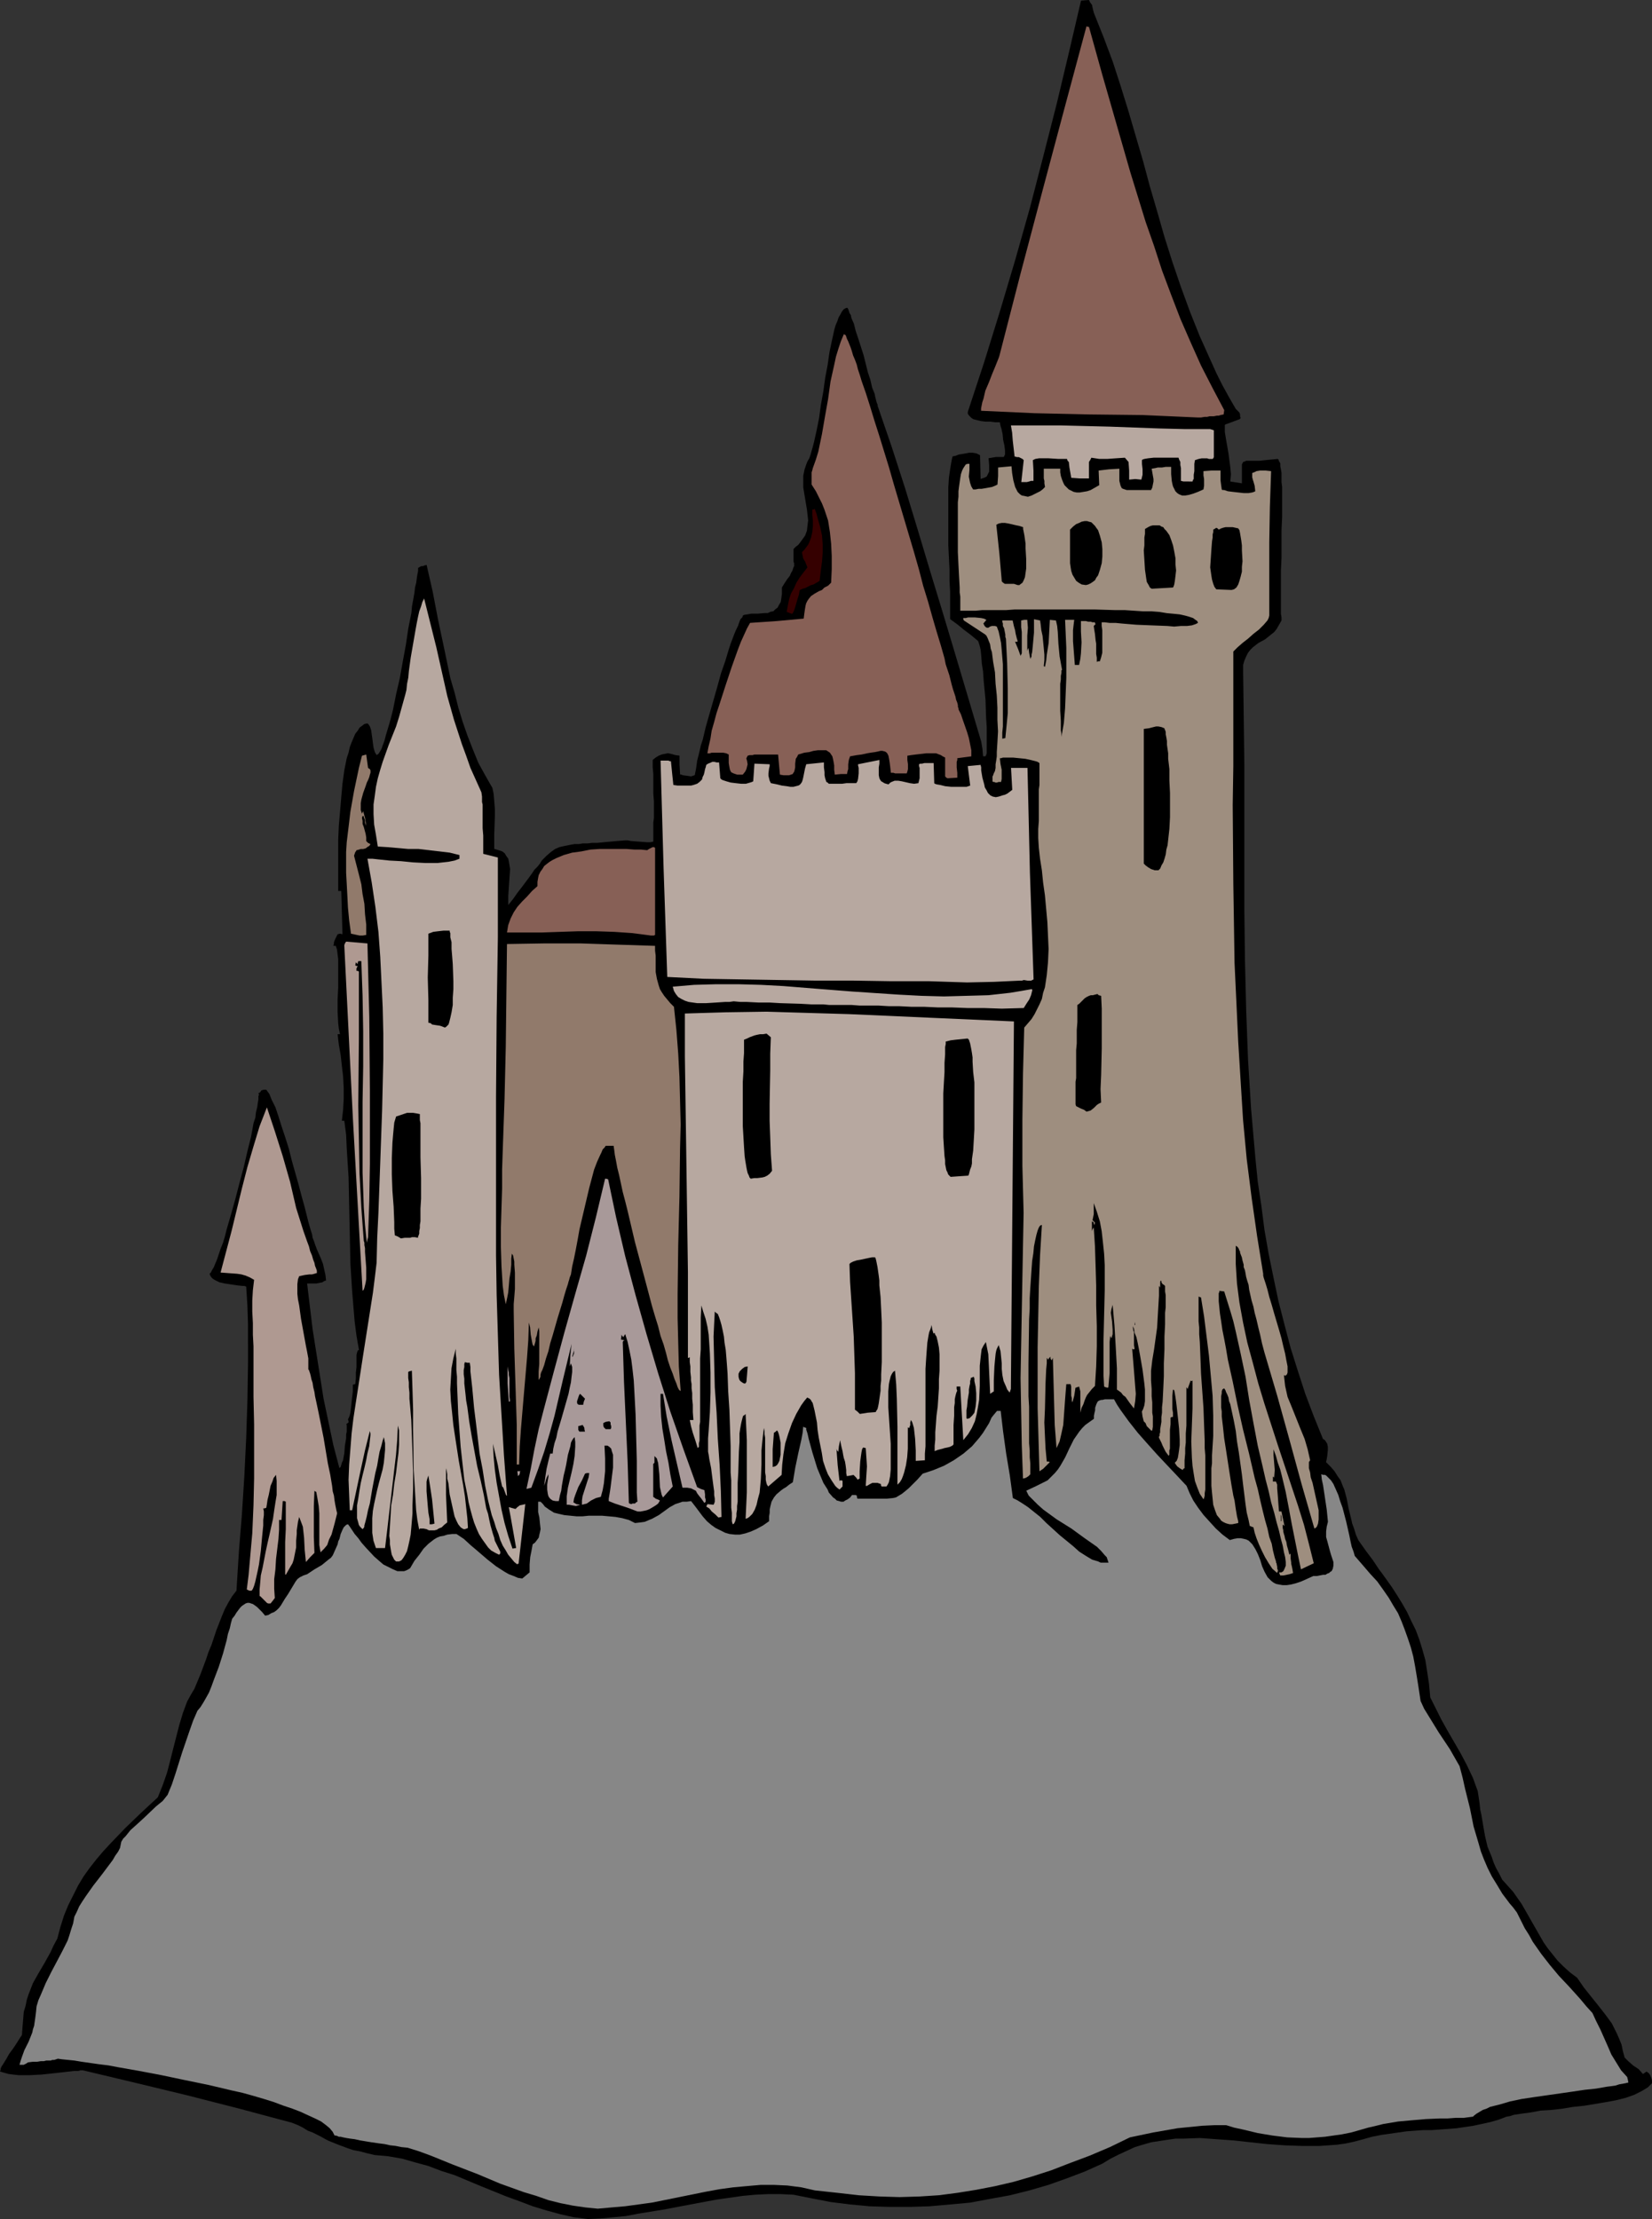 <?xml version="1.0" encoding="UTF-8" standalone="no"?>
<svg
   version="1.0"
   width="115.892mm"
   height="155.668mm"
   id="svg42"
   sodipodi:docname="Castle 47.wmf"
   xmlns:inkscape="http://www.inkscape.org/namespaces/inkscape"
   xmlns:sodipodi="http://sodipodi.sourceforge.net/DTD/sodipodi-0.dtd"
   xmlns="http://www.w3.org/2000/svg"
   xmlns:svg="http://www.w3.org/2000/svg">
  <rect width="100%" height="100%" fill="#333333" stroke="none"/>
  <sodipodi:namedview
     id="namedview42"
     pagecolor="#ffffff"
     bordercolor="#000000"
     borderopacity="0.25"
     inkscape:showpageshadow="2"
     inkscape:pageopacity="0.0"
     inkscape:pagecheckerboard="0"
     inkscape:deskcolor="#d1d1d1"
     inkscape:document-units="mm" />
  <defs
     id="defs1">
    <pattern
       id="WMFhbasepattern"
       patternUnits="userSpaceOnUse"
       width="6"
       height="6"
       x="0"
       y="0" />
  </defs>
  <path
     style="fill:#000000;fill-opacity:1;fill-rule:evenodd;stroke:none"
     d="m 155.915,588.353 -3.878,-0.485 -3.555,-0.808 -3.555,-0.97 -3.716,-1.131 -3.393,-1.293 -3.555,-1.293 -6.786,-2.747 -6.948,-2.909 -3.555,-1.131 -3.393,-1.293 -3.555,-0.97 -3.393,-0.97 -3.716,-0.646 -3.555,-0.323 -2.1,-0.485 -1.777,-0.485 -1.777,-0.323 -1.454,-0.485 -1.293,-0.485 -1.293,-0.485 -2.424,-0.97 -0.969,-0.485 -1.131,-0.646 -2.262,-1.131 -1.293,-0.485 -1.293,-0.808 -1.293,-0.646 -1.616,-0.646 -13.895,-3.717 -13.895,-3.555 -14.057,-3.393 -13.572,-3.232 h -0.646 l -0.485,0.162 h -1.131 l -1.293,0.162 -1.454,0.162 -2.908,0.323 -3.07,0.323 -3.07,0.162 H 5.009 L 3.555,550.056 2.262,549.895 1.131,549.571 0,549.248 0.162,548.763 v -0.323 l 0.323,-0.646 0.323,-0.485 0.808,-1.293 0.808,-1.454 0.969,-1.293 0.969,-1.454 0.808,-1.293 0.323,-0.485 0.323,-0.485 0.162,-2.262 0.162,-1.939 0.162,-1.939 0.485,-1.616 0.323,-1.616 0.485,-1.454 1.131,-2.909 1.454,-2.585 1.616,-2.747 0.808,-1.454 0.808,-1.454 0.808,-1.778 0.969,-1.778 0.808,-3.07 0.969,-3.07 1.131,-2.747 1.293,-2.585 1.293,-2.585 1.454,-2.424 1.616,-2.262 1.777,-2.262 1.777,-2.101 1.939,-2.101 4.039,-4.201 4.201,-4.04 4.362,-4.04 1.293,-3.232 1.131,-3.232 0.808,-3.07 0.808,-3.232 1.616,-6.302 0.969,-3.232 1.131,-3.07 0.969,-1.778 0.969,-1.616 0.808,-1.939 0.808,-1.939 1.454,-3.878 0.646,-1.939 0.808,-1.939 1.293,-3.878 1.454,-3.717 0.808,-1.939 0.969,-1.778 0.969,-1.616 1.131,-1.454 0.646,-10.342 0.808,-10.019 0.646,-10.18 0.485,-10.019 0.323,-9.857 0.162,-10.019 V 351.137 l -0.162,-5.009 -0.323,-5.009 -0.485,-0.162 h -0.485 l -1.454,-0.162 -3.231,-0.485 -1.454,-0.323 -0.646,-0.323 -0.646,-0.323 -0.485,-0.323 -0.323,-0.323 -0.323,-0.485 -0.162,-0.485 0.323,-0.323 0.323,-0.646 0.485,-0.808 0.323,-0.808 0.485,-1.131 0.485,-1.454 0.485,-1.454 0.646,-1.616 0.485,-1.616 0.485,-1.939 1.131,-3.878 1.131,-4.04 1.131,-4.363 1.131,-4.201 0.969,-4.201 0.485,-1.939 0.485,-1.939 0.323,-1.778 0.323,-1.778 0.485,-1.454 0.162,-1.454 0.323,-1.293 0.162,-1.131 0.162,-0.97 v -0.808 l 0.162,-0.485 -0.162,-0.323 0.485,-0.323 0.323,-0.485 0.646,-0.162 h 0.646 l 0.323,0.485 0.485,0.646 0.323,0.808 0.323,0.808 0.485,0.97 0.485,0.97 0.808,2.424 0.808,2.585 0.969,2.909 0.969,3.07 0.808,3.232 1.777,6.302 0.808,3.07 0.808,2.909 0.646,2.585 0.323,1.293 0.323,1.131 0.323,1.131 0.323,0.97 0.162,0.97 0.323,0.808 0.323,0.97 0.485,1.293 1.131,2.585 0.485,1.293 0.323,1.454 0.323,1.454 0.162,1.454 -0.485,0.162 -0.485,0.323 -1.616,0.323 H 82.401 81.431 l 1.454,12.119 0.969,6.14 0.969,6.14 0.969,6.14 1.293,6.14 1.293,6.14 1.616,6.14 0.323,-0.323 0.162,-0.485 0.162,-0.646 0.323,-0.646 0.162,-0.97 0.162,-0.808 0.162,-2.101 0.323,-1.939 v -0.97 l 0.162,-0.808 v -0.808 -0.485 -0.485 l -0.162,-0.162 0.646,-0.485 v -0.323 l -0.162,-0.485 0.162,-0.323 0.162,-0.323 0.162,-0.485 0.162,-0.646 0.162,-1.293 0.162,-1.616 0.162,-1.454 0.162,-1.293 v -1.778 l 0.646,-0.162 0.162,-1.616 v -1.454 l 0.162,-1.454 v -1.131 -1.131 -0.97 l 0.162,-0.646 0.162,-0.485 0.323,-0.162 -0.646,-3.717 -0.485,-3.717 -0.323,-3.878 -0.323,-3.878 -0.485,-7.595 -0.162,-7.756 -0.162,-7.595 -0.162,-7.595 -0.485,-7.595 -0.162,-3.717 -0.485,-3.717 h -0.646 l 0.323,-2.909 0.162,-2.909 v -2.909 l -0.162,-3.07 -0.323,-2.747 -0.323,-2.909 -0.485,-2.747 -0.323,-2.747 h 0.323 0.323 l -0.323,-1.454 -0.162,-1.454 -0.162,-3.07 v -3.232 l 0.162,-3.232 v -3.07 -3.07 -1.293 l -0.162,-1.293 -0.162,-1.293 -0.323,-0.97 h -0.323 -0.323 l 0.162,-0.646 v -0.323 l 0.323,-0.808 0.162,-0.323 0.162,-0.323 0.323,-0.646 0.646,-0.162 0.646,0.162 -0.162,-5.656 -0.162,-5.817 h -0.808 v -0.808 -0.97 -1.131 -1.131 -2.909 -3.232 -3.393 l 0.162,-3.717 0.323,-3.717 0.323,-3.878 0.323,-3.555 0.485,-3.555 0.323,-1.616 0.323,-1.616 0.485,-1.454 0.323,-1.454 0.485,-1.293 0.485,-1.131 0.485,-1.131 0.646,-0.808 0.485,-0.808 0.646,-0.485 0.646,-0.485 0.808,-0.162 0.323,0.323 0.323,0.485 0.323,0.97 0.162,1.131 0.162,1.131 0.162,1.293 0.162,1.131 0.323,1.131 0.485,0.808 0.485,-0.323 0.323,-0.485 0.485,-0.808 0.323,-0.97 0.485,-1.293 0.323,-1.293 0.485,-1.616 0.485,-1.616 0.485,-1.778 0.485,-1.939 0.808,-4.04 0.969,-4.201 0.808,-4.525 0.808,-4.363 0.646,-4.363 0.808,-4.04 0.162,-1.778 0.323,-1.778 0.323,-1.778 0.162,-1.454 0.323,-1.293 0.162,-1.293 0.162,-0.97 0.162,-0.808 v -0.323 -0.162 -0.323 l 0.808,-0.485 h 0.485 l 0.323,-0.162 0.646,-0.162 0.808,3.555 0.808,3.555 1.454,7.595 1.616,7.595 1.616,7.756 1.131,3.878 0.969,3.878 1.131,3.717 1.293,3.717 1.454,3.717 1.454,3.555 1.777,3.232 1.939,3.393 0.323,1.616 0.162,1.939 0.162,1.939 v 2.101 l -0.162,4.525 v 1.939 2.101 l 1.131,0.323 0.969,0.323 0.646,0.485 0.485,0.808 0.485,0.646 0.162,0.808 0.162,0.97 0.162,0.97 -0.162,2.262 -0.162,2.424 -0.162,2.424 v 2.424 l 1.293,-1.616 1.131,-1.616 1.131,-1.454 0.969,-1.293 0.969,-1.293 0.808,-1.131 0.646,-0.97 0.808,-0.808 0.646,-0.808 0.485,-0.808 1.293,-1.293 1.131,-0.97 1.131,-0.808 1.131,-0.485 1.454,-0.323 1.616,-0.323 0.969,-0.162 h 1.131 l 0.969,-0.162 h 1.293 l 1.293,-0.162 h 1.454 l 1.616,-0.162 1.777,-0.162 1.777,-0.162 2.1,-0.162 h 0.646 l 0.808,0.162 2.1,0.162 2.1,0.162 h 0.969 l 0.808,-0.162 v -1.778 -3.232 l 0.162,-1.293 v -4.363 l -0.162,-2.101 v -0.97 -1.293 -1.454 -1.454 l -0.162,-1.778 v -1.939 l 0.808,-0.646 0.808,-0.485 0.808,-0.323 0.808,-0.162 0.808,-0.162 0.808,0.162 1.131,0.323 1.131,0.162 v 1.293 1.131 l 0.162,2.585 h 0.323 l 0.323,0.162 1.131,0.162 1.131,0.162 0.485,-0.162 0.485,-0.162 0.162,-0.808 0.162,-0.808 0.162,-1.131 0.162,-1.131 0.323,-1.293 0.323,-1.293 0.323,-1.454 0.485,-1.454 0.808,-3.393 0.969,-3.393 2.1,-7.272 0.969,-3.555 1.131,-3.232 0.969,-3.232 0.485,-1.454 0.485,-1.293 0.485,-1.293 0.485,-1.131 0.485,-0.97 0.323,-0.97 0.323,-0.808 0.485,-0.485 0.162,-0.485 0.323,-0.162 1.939,-0.323 h 1.777 l 1.777,-0.162 h 0.808 l 0.646,-0.323 0.808,-0.162 0.485,-0.485 0.646,-0.485 0.323,-0.646 0.485,-0.808 0.162,-0.97 0.162,-1.293 v -1.616 l 0.808,-1.293 0.646,-0.97 0.646,-0.808 0.323,-0.808 0.323,-0.485 0.162,-0.485 0.162,-0.485 0.162,-0.323 v -0.808 l -0.162,-0.323 v -0.485 -0.485 -2.424 l 0.646,-0.646 0.646,-0.485 0.969,-1.293 0.808,-1.131 0.485,-1.293 0.162,-1.454 0.162,-1.293 -0.162,-1.454 -0.162,-1.454 -0.485,-2.909 -0.485,-2.909 v -1.616 -1.454 l 0.323,-1.616 0.485,-1.454 0.323,-0.808 0.485,-0.808 0.323,-0.97 0.323,-1.131 0.323,-1.131 0.323,-1.293 0.323,-1.454 0.323,-1.454 0.646,-3.232 0.485,-3.555 0.646,-3.555 0.485,-3.555 0.646,-3.393 0.485,-3.393 0.646,-3.07 0.323,-1.454 0.323,-1.454 0.323,-1.131 0.485,-1.131 0.323,-0.97 0.485,-0.808 0.323,-0.646 0.485,-0.646 0.485,-0.323 0.485,-0.162 0.162,0.162 0.162,0.323 0.162,0.485 0.162,0.485 0.323,0.485 0.162,0.808 0.646,1.454 0.485,1.939 0.646,1.939 1.454,4.525 1.131,4.525 0.646,1.939 0.485,2.101 0.646,1.616 0.162,0.808 0.162,0.646 0.162,0.646 0.162,0.485 0.162,0.323 v 0.323 l 3.716,10.827 3.555,10.988 3.393,11.15 3.393,11.311 3.393,11.15 3.393,11.311 6.624,22.3 0.323,1.939 0.162,1.939 h 0.646 l 0.162,-0.323 0.162,-0.485 v -0.646 -0.646 -0.808 -2.747 -2.101 l -0.162,-2.424 -0.162,-4.848 -0.485,-5.009 -0.162,-2.424 -0.323,-2.101 -0.162,-2.101 -0.162,-1.616 -0.162,-0.646 -0.162,-0.646 -0.162,-0.485 -0.162,-0.485 -0.969,-0.808 -0.969,-0.808 -1.939,-1.454 -0.969,-0.808 -0.808,-0.646 -1.777,-1.293 v -4.525 -2.747 l -0.162,-2.747 v -3.07 l -0.162,-3.232 -0.162,-3.232 v -6.464 -3.232 -2.909 -2.747 l 0.162,-2.585 0.162,-1.131 0.162,-1.131 0.162,-0.97 0.162,-0.97 0.162,-0.808 0.162,-0.646 0.808,-0.162 0.808,-0.323 1.939,-0.323 0.808,-0.162 h 0.969 l 0.969,0.162 0.969,0.485 0.162,6.302 0.485,-0.162 0.485,-0.162 0.323,-0.162 0.323,-0.162 0.323,-0.646 0.323,-0.646 v -1.778 l -0.162,-1.778 0.969,-0.162 0.969,-0.162 h 0.969 1.131 l 0.162,-0.323 0.162,-0.323 v -1.131 l -0.162,-1.293 -0.323,-1.454 -0.162,-1.616 -0.323,-1.454 -0.162,-0.485 -0.162,-0.646 v -0.323 l -0.162,-0.162 h -1.131 l -1.293,-0.162 h -1.293 l -1.293,-0.162 -1.293,-0.323 -0.646,-0.162 -0.485,-0.323 -0.323,-0.323 -0.323,-0.323 -0.323,-0.485 v -0.485 l 4.362,-13.25 4.201,-13.574 4.039,-13.574 3.878,-13.735 3.555,-13.735 3.555,-13.897 3.231,-13.574 L 286.625,0.162 288.726,0 l 0.323,0.646 0.485,0.646 0.162,0.808 0.162,0.646 0.162,0.646 2.585,6.464 2.424,6.464 2.1,6.464 2.1,6.787 3.878,13.25 1.777,6.625 1.939,6.625 1.939,6.787 2.1,6.625 2.262,6.625 2.424,6.625 2.585,6.464 2.908,6.464 1.454,3.232 1.616,3.232 1.777,3.232 1.777,3.07 0.485,0.485 0.323,0.323 0.162,0.162 0.162,0.485 v 0.485 l 0.162,0.485 -0.323,0.323 -0.485,0.162 -1.293,0.485 -1.293,0.485 -0.485,0.162 -0.323,0.162 v 1.939 l 0.323,1.939 0.646,3.717 0.485,3.717 0.162,1.778 -0.162,1.939 3.07,0.485 v -1.454 -1.293 -1.616 -0.646 l 0.162,-0.323 0.162,-0.323 0.485,-0.162 0.323,-0.162 h 0.646 2.908 l 1.454,-0.162 1.616,-0.162 1.777,-0.162 0.162,0.162 0.162,0.485 0.323,0.485 v 0.808 l 0.162,0.808 0.162,0.97 v 1.131 1.293 l 0.162,1.293 v 7.918 l -0.162,3.555 v 3.555 3.717 l -0.162,3.393 v 3.393 3.07 1.454 1.293 1.131 1.131 l 0.162,0.97 v 0.808 l -0.646,1.131 -0.646,1.131 -0.646,0.808 -0.808,0.646 -1.616,1.293 -1.777,0.97 -1.454,1.131 -0.646,0.646 -0.646,0.808 -0.485,0.97 -0.485,1.131 -0.323,1.131 v 1.616 l 0.162,12.443 0.162,12.604 v 38.62 l 0.162,13.089 0.323,13.089 0.485,13.089 0.808,13.089 1.131,12.927 0.646,6.464 0.969,6.464 0.808,6.302 1.131,6.464 1.293,6.302 1.293,6.14 1.616,6.302 1.616,6.14 1.939,6.14 1.939,5.979 2.262,5.979 2.424,5.979 0.323,0.162 0.323,0.323 0.485,0.808 0.162,0.808 v 0.808 l -0.162,1.616 -0.162,0.97 -0.162,0.646 1.293,1.293 0.969,1.131 0.808,1.293 0.808,1.131 0.485,1.293 0.485,1.131 0.646,2.424 0.485,2.585 0.646,2.585 0.323,1.454 0.485,1.293 0.485,1.616 0.646,1.454 1.939,2.747 1.939,2.585 1.616,2.424 0.969,1.293 0.808,1.131 1.616,2.262 1.454,2.262 1.293,2.101 1.293,2.262 1.131,2.424 1.131,2.262 0.969,2.585 0.808,2.585 0.808,2.909 0.485,3.07 0.485,3.232 0.162,1.778 0.162,1.778 1.454,2.909 1.454,2.909 1.616,2.909 1.777,3.07 1.777,3.07 1.616,3.07 1.616,3.393 0.646,1.778 0.646,1.778 0.485,3.232 0.162,1.616 0.323,1.454 0.485,2.909 0.485,2.747 0.646,2.747 1.131,2.747 0.485,1.454 0.646,1.454 0.808,1.454 0.808,1.616 1.454,1.616 1.454,1.616 1.131,1.616 1.131,1.616 1.939,3.393 1.939,3.393 1.939,3.393 1.131,1.616 1.293,1.616 1.293,1.616 1.454,1.454 1.777,1.616 1.939,1.454 1.777,2.585 1.939,2.424 1.939,2.424 1.777,2.262 1.777,2.424 0.646,1.293 0.646,1.293 0.646,1.454 0.646,1.616 0.323,1.616 0.485,1.778 0.969,0.97 1.293,1.131 1.454,0.97 1.131,1.293 0.485,-0.323 0.485,-0.323 0.646,0.485 0.323,0.485 0.323,0.808 0.162,0.646 v 0.646 l -0.485,0.485 -0.646,0.646 -0.808,0.485 -0.808,0.485 -0.969,0.485 -0.969,0.485 -2.262,0.808 -2.585,0.646 -2.585,0.485 -2.908,0.485 -2.908,0.485 -3.07,0.323 -2.908,0.485 -2.908,0.323 -2.747,0.162 -2.585,0.485 -2.424,0.323 -2.1,0.323 -0.969,0.323 -0.969,0.162 -2.1,0.808 -2.262,0.646 -2.262,0.485 -2.262,0.485 -4.362,0.646 -4.362,0.323 -2.262,0.162 h -2.262 l -4.362,0.323 -4.524,0.646 -2.262,0.323 -2.424,0.485 -2.262,0.646 -2.424,0.646 -2.262,0.485 -2.262,0.323 -4.686,0.323 h -4.524 l -4.686,-0.162 -4.524,-0.323 -4.524,-0.485 -4.362,-0.485 -4.524,-0.323 -4.524,-0.323 -4.362,0.162 h -2.1 l -2.262,0.323 -2.1,0.323 -2.1,0.323 -2.262,0.646 -2.1,0.646 -2.1,0.97 -2.1,0.97 -2.262,1.131 -2.1,1.293 -4.686,2.101 -4.686,1.778 -5.009,1.778 -5.009,1.454 -5.17,1.293 -5.332,0.97 -5.17,0.97 -5.332,0.485 -5.493,0.485 -5.17,0.162 h -5.332 l -5.332,-0.162 -5.17,-0.485 -5.17,-0.646 -5.009,-0.97 -4.847,-0.97 -3.393,-0.162 h -3.393 l -3.393,0.162 -3.393,0.323 -3.393,0.485 -3.393,0.485 -6.948,1.293 -6.786,1.293 -6.948,1.131 -3.393,0.646 -3.231,0.323 -3.555,0.323 z"
     id="path1" />
  <path
     style="fill:#878787;fill-opacity:1;fill-rule:evenodd;stroke:none"
     d="m 158.5,585.606 -3.231,-0.323 -3.393,-0.485 -3.231,-0.646 -3.231,-0.808 -3.231,-1.131 -3.231,-0.97 -6.301,-2.262 -6.14,-2.585 -6.301,-2.424 -5.978,-2.424 -3.07,-1.131 -3.07,-0.97 -1.616,-0.162 -1.616,-0.323 -1.454,-0.162 -1.454,-0.323 -1.293,-0.162 -2.262,-0.323 -0.969,-0.162 -1.939,-0.323 -1.454,-0.323 -1.293,-0.162 -0.969,-0.162 -0.808,-0.162 -0.646,-0.162 h -0.485 l -0.323,-0.162 -0.485,-0.162 h -0.323 l -0.485,-0.97 -0.808,-0.97 -0.969,-0.808 -1.293,-0.97 -1.616,-0.808 -1.777,-0.808 -2.1,-0.97 -2.1,-0.808 -2.424,-0.808 -2.585,-0.97 -2.585,-0.808 -2.747,-0.808 -2.908,-0.808 -2.908,-0.646 -6.14,-1.454 -6.301,-1.293 -6.14,-1.293 -5.978,-1.131 -2.747,-0.485 -2.747,-0.485 -2.585,-0.485 -2.585,-0.323 -2.262,-0.323 -2.262,-0.323 -1.939,-0.323 -1.616,-0.162 -1.616,-0.162 -1.131,-0.162 -0.485,0.162 -0.485,0.162 h -0.485 l -0.485,0.162 h -0.485 -0.646 l -0.646,0.162 h -0.808 l -0.969,0.162 h -1.131 l -1.293,0.162 -0.485,0.323 -0.646,0.323 H 5.655 5.17 l 0.323,-1.131 0.323,-0.97 0.646,-1.778 0.808,-1.616 0.323,-0.646 0.323,-0.808 0.646,-1.616 0.162,-0.808 0.323,-0.97 0.162,-1.131 0.162,-1.131 0.162,-1.293 0.162,-1.616 0.485,-1.616 0.646,-1.454 1.293,-3.07 1.454,-2.909 2.908,-5.494 1.454,-2.909 0.485,-1.454 0.485,-1.616 0.485,-1.454 0.323,-1.778 0.646,-1.293 0.646,-1.454 0.808,-1.293 0.969,-1.454 1.939,-2.747 2.262,-2.909 1.939,-2.585 0.969,-1.293 0.646,-1.131 0.808,-1.131 0.485,-0.97 0.162,-0.808 0.162,-0.808 0.485,-0.808 0.646,-0.646 1.293,-1.616 1.616,-1.454 1.777,-1.616 3.393,-3.232 1.777,-1.454 1.293,-1.616 1.131,-2.747 0.969,-2.909 1.777,-5.656 1.939,-5.656 0.969,-2.747 1.131,-2.585 0.808,-0.97 0.808,-1.293 0.646,-1.131 0.808,-1.454 0.646,-1.616 0.646,-1.778 1.293,-3.393 1.131,-3.555 0.969,-3.555 0.323,-1.616 0.485,-1.454 0.323,-1.454 0.323,-1.131 0.646,-0.808 0.485,-0.808 0.485,-0.646 0.485,-0.646 0.485,-0.485 0.485,-0.323 0.485,-0.323 0.485,-0.162 h 0.485 l 0.485,0.162 0.485,0.162 0.485,0.323 0.646,0.485 0.646,0.646 0.646,0.646 0.808,0.97 0.808,-0.162 0.808,-0.485 0.808,-0.323 0.646,-0.485 0.646,-0.646 0.485,-0.646 0.969,-1.616 0.969,-1.454 0.969,-1.616 0.969,-1.616 0.485,-0.646 0.646,-0.485 0.969,-0.485 0.969,-0.323 1.939,-1.293 1.939,-1.131 1.777,-1.454 0.646,-0.485 0.485,-0.646 0.646,-1.454 0.646,-1.454 0.162,-0.808 0.323,-0.646 0.323,-1.293 0.485,-1.131 0.323,-0.646 0.646,-0.646 0.485,-0.162 0.485,0.646 0.646,0.97 0.646,0.97 0.969,1.131 0.808,1.131 1.131,1.293 2.262,2.424 1.293,1.131 1.131,0.97 1.293,0.646 1.293,0.646 1.131,0.485 h 1.131 0.646 l 0.485,-0.162 0.646,-0.323 0.485,-0.323 1.131,-1.939 1.293,-1.616 1.131,-1.616 1.293,-1.293 1.454,-1.131 0.808,-0.485 0.808,-0.323 0.969,-0.162 0.969,-0.323 1.293,-0.162 h 1.131 l 0.969,0.646 0.969,0.646 1.939,1.778 0.969,0.808 1.131,0.97 2.262,1.939 2.262,1.778 2.262,1.454 1.131,0.646 1.293,0.485 1.131,0.485 1.131,0.162 0.969,-0.808 0.969,-0.808 v -2.101 l 0.162,-1.939 0.323,-1.616 0.323,-1.778 0.646,-0.485 0.485,-0.646 0.485,-0.646 0.162,-0.808 0.162,-0.646 0.162,-0.808 -0.162,-1.454 -0.162,-1.616 -0.323,-1.454 v -1.454 -0.646 -0.646 h 0.323 0.323 l 0.646,0.646 0.485,0.646 1.131,0.808 1.293,0.808 1.293,0.323 1.454,0.323 1.616,0.162 1.616,0.162 h 1.616 l 1.616,-0.162 h 1.777 1.777 l 1.777,0.162 1.777,0.162 1.777,0.323 1.777,0.485 1.616,0.808 1.454,-0.162 1.131,-0.162 1.131,-0.485 0.808,-0.323 1.777,-0.97 2.908,-2.101 1.454,-0.808 0.969,-0.323 0.969,-0.323 h 1.131 l 1.131,-0.162 1.131,1.454 0.969,1.293 0.969,1.293 1.131,1.293 1.131,0.97 1.131,0.808 1.293,0.646 1.293,0.646 1.131,0.323 1.454,0.162 h 1.293 l 1.454,-0.323 1.454,-0.485 1.454,-0.646 1.777,-0.97 1.616,-1.131 v -1.293 l 0.162,-0.97 v -0.808 l 0.162,-0.808 0.162,-0.646 0.162,-0.646 0.646,-1.131 0.646,-0.808 1.131,-0.97 0.646,-0.485 0.808,-0.485 0.808,-0.646 0.969,-0.646 0.323,-1.939 0.323,-1.939 0.808,-3.878 0.808,-3.555 0.323,-1.778 0.162,-1.616 0.323,0.162 0.485,0.162 v 0.162 0.323 l 0.162,0.485 0.162,0.485 0.323,1.454 0.485,1.778 0.485,1.778 0.646,2.101 0.646,2.101 0.808,1.939 0.808,1.939 1.131,1.778 0.323,0.808 1.131,1.293 0.485,0.323 0.485,0.485 0.646,0.162 0.485,0.162 h 0.646 l 0.485,-0.323 0.646,-0.323 0.646,-0.485 0.485,-0.646 h 0.646 0.323 l 0.323,0.162 v 0.323 l 0.162,0.485 h 3.231 1.454 1.131 0.969 0.969 l 1.616,-0.162 0.808,-0.162 0.808,-0.485 0.808,-0.485 0.808,-0.646 0.969,-0.808 1.131,-1.131 1.131,-1.131 1.454,-1.616 2.908,-0.97 2.747,-1.131 2.585,-1.454 2.585,-1.778 1.131,-0.97 1.131,-0.97 0.969,-1.131 0.969,-1.131 0.969,-1.293 0.808,-1.293 0.808,-1.293 0.646,-1.454 0.646,-0.808 0.808,-0.97 h 0.969 l 0.323,2.747 0.323,2.747 0.808,5.817 0.969,5.817 0.808,5.979 0.646,0.323 0.646,0.323 1.293,0.808 1.454,0.97 1.616,1.293 1.616,1.293 1.616,1.616 1.777,1.616 1.777,1.616 1.777,1.454 1.777,1.454 1.616,1.454 1.777,1.131 1.616,0.97 1.616,0.485 0.646,0.323 h 1.454 0.646 l -0.162,-0.485 -0.162,-0.485 -0.162,-0.485 -0.485,-0.485 -0.969,-1.131 -1.131,-1.131 -1.616,-1.131 -1.616,-1.131 -1.777,-1.293 -1.777,-1.293 -3.878,-2.424 -1.777,-1.293 -1.777,-1.293 -1.454,-1.293 -1.293,-1.293 -1.131,-1.131 -0.323,-0.646 -0.323,-0.646 2.747,-1.293 2.908,-1.454 0.969,-0.97 0.969,-0.97 0.808,-0.97 0.646,-0.97 1.293,-2.262 1.131,-2.424 1.131,-2.262 1.454,-2.101 0.808,-0.97 0.808,-0.808 1.131,-0.808 1.131,-0.808 v -0.808 l 0.162,-0.808 0.162,-0.646 v -0.646 l 0.162,-0.485 0.162,-0.485 0.323,-0.646 0.162,-0.162 0.323,-0.162 0.485,-0.162 h 0.323 l 0.646,-0.162 h 2.424 l 0.808,1.454 0.969,1.454 2.1,2.909 2.424,3.07 2.424,2.747 2.747,3.07 2.585,2.747 2.747,2.909 2.424,2.585 0.808,1.939 0.969,1.939 1.293,1.939 1.454,1.939 1.616,1.778 1.616,1.778 1.777,1.616 1.939,1.454 1.131,-0.323 0.969,-0.162 h 0.808 l 0.808,0.162 0.646,0.162 0.646,0.323 0.485,0.485 0.485,0.485 0.808,1.293 0.646,1.293 0.646,1.616 0.485,1.616 0.646,1.454 0.808,1.454 0.485,0.485 0.485,0.485 0.646,0.485 0.646,0.323 0.808,0.162 0.969,0.162 h 0.969 l 1.131,-0.162 1.293,-0.323 1.454,-0.485 1.454,-0.646 1.777,-0.808 h 0.969 l 0.808,-0.162 0.808,-0.162 h 0.646 l 0.485,-0.323 0.485,-0.162 0.323,-0.323 0.323,-0.162 0.323,-0.646 0.162,-0.808 v -0.97 l -0.323,-0.97 -0.323,-0.97 -0.323,-1.131 -0.646,-2.424 -0.323,-1.131 v -1.454 l 0.162,-1.293 0.323,-1.293 -0.323,-3.232 -0.485,-3.232 -0.485,-3.232 -0.323,-1.454 -0.162,-1.454 0.485,0.162 h 0.485 l 0.323,0.162 0.485,0.485 0.808,0.808 0.646,0.97 0.646,1.454 0.646,1.454 0.485,1.616 0.646,1.778 0.969,3.717 0.808,3.555 0.323,1.616 0.323,1.454 0.485,1.293 0.323,1.131 2.1,2.424 1.939,2.262 1.939,2.101 1.616,2.262 1.454,2.101 1.131,1.939 1.293,2.101 0.969,2.262 0.808,2.101 0.808,2.262 0.808,2.424 0.646,2.424 0.485,2.585 0.485,2.909 0.485,3.07 0.485,3.232 0.969,2.101 1.293,2.101 2.585,4.201 2.908,4.363 1.293,2.262 1.293,2.262 0.808,3.07 0.646,2.909 0.646,2.585 0.646,2.585 0.485,2.424 0.485,2.424 1.293,4.363 0.646,2.262 0.808,2.101 0.969,2.262 1.131,2.262 1.293,2.101 1.454,2.424 1.939,2.585 0.969,1.131 0.969,1.293 1.131,2.262 0.969,1.939 1.131,1.778 0.969,1.778 1.131,1.616 1.131,1.616 2.262,2.909 2.424,2.909 2.747,2.909 1.454,1.616 1.454,1.616 1.616,1.939 1.616,1.778 0.969,2.101 1.131,2.262 1.939,4.363 0.969,2.262 1.293,2.101 1.293,2.101 1.616,1.778 0.162,0.646 0.162,0.808 -0.646,0.162 -0.808,0.162 -0.969,0.162 -0.969,0.323 -1.131,0.162 -1.293,0.162 -2.747,0.485 -3.07,0.323 -3.231,0.485 -6.786,0.97 -3.393,0.485 -3.231,0.485 -3.07,0.646 -2.747,0.808 -1.293,0.323 -1.293,0.323 -0.969,0.485 -0.969,0.323 -0.808,0.485 -0.808,0.485 -0.646,0.485 -0.323,0.323 -2.424,0.323 h -2.262 l -2.1,0.162 h -2.1 l -3.716,0.162 -3.716,0.323 -3.555,0.323 -1.939,0.323 -1.939,0.323 -1.939,0.485 -2.1,0.485 -2.262,0.646 -2.262,0.646 -2.424,0.485 -2.262,0.323 -2.262,0.323 -2.1,0.162 -2.1,0.162 h -1.939 l -3.878,-0.162 -3.878,-0.485 -3.878,-0.646 -4.039,-0.97 -2.262,-0.485 -2.1,-0.646 h -3.231 l -3.231,0.162 -3.231,0.323 -3.231,0.323 -6.463,1.131 -3.07,0.646 -3.07,0.646 -5.332,2.585 -5.332,2.262 -5.17,1.939 -5.009,1.939 -5.009,1.616 -5.009,1.454 -4.847,1.131 -5.009,0.97 -5.009,0.808 -5.009,0.646 -5.009,0.323 -5.332,0.162 -5.332,-0.162 -5.493,-0.323 -5.655,-0.646 -5.978,-0.646 -3.555,-0.808 -3.716,-0.485 -3.555,-0.162 h -3.555 l -3.716,0.323 -3.555,0.323 -3.555,0.485 -3.555,0.646 -14.38,2.909 -3.555,0.485 -3.555,0.485 -3.716,0.323 z"
     id="path2" />
  <path
     style="fill:#9e8e7f;fill-opacity:1;fill-rule:evenodd;stroke:none"
     d="m 339.459,417.713 -0.162,-0.323 -0.162,-0.485 h 0.646 l 0.485,-0.323 0.323,-0.646 0.323,-0.808 v -0.97 l -0.162,-1.293 -0.323,-1.293 -0.323,-1.778 -0.485,-1.778 -0.485,-2.101 -0.323,-1.131 -0.323,-1.131 -0.646,-2.585 -0.808,-2.747 -0.646,-2.909 -0.808,-3.07 -0.808,-3.555 -0.646,-2.747 -0.646,-2.747 -1.131,-5.979 -1.131,-6.14 -0.485,-3.07 -0.485,-3.07 -1.293,-6.14 -1.293,-5.817 -0.646,-2.747 -0.808,-2.747 -0.808,-2.585 -0.808,-2.585 -1.293,-0.162 v 0.323 l -0.162,0.323 v 0.485 0.323 1.293 l 0.162,1.616 0.162,1.616 0.323,2.101 0.323,2.262 0.485,2.424 0.485,2.585 0.485,2.909 0.646,2.909 0.646,2.909 1.293,6.302 1.454,6.464 1.616,6.464 1.454,6.302 0.808,2.909 0.646,2.909 0.646,2.747 0.646,2.585 0.646,2.262 0.485,2.262 0.646,1.778 0.323,1.778 0.323,1.293 0.162,0.646 0.162,0.485 0.162,0.485 v 0.323 l 0.162,0.162 v 0.162 l 0.162,0.808 v 0.485 l 0.162,0.323 v 0.323 l -0.162,0.323 v 0.162 l -1.293,-1.131 -0.969,-1.454 -0.969,-1.616 -0.808,-1.616 -0.808,-1.778 -0.646,-1.616 -0.485,-1.454 -0.323,-1.454 -0.485,-0.162 -0.323,-0.162 h -0.162 l -0.162,-0.808 -0.162,-0.808 -0.485,-1.939 -0.323,-2.262 -0.323,-2.585 -0.323,-2.585 -0.323,-2.747 -0.808,-5.817 -0.485,-2.909 -0.323,-2.747 -0.485,-2.585 -0.485,-2.262 -0.485,-2.262 -0.323,-0.808 -0.162,-0.97 -0.323,-0.808 -0.323,-0.646 -0.162,-0.485 -0.323,-0.485 -0.323,0.162 -0.162,0.162 -0.162,0.485 v 0.485 l -0.162,0.808 v 0.808 0.97 1.131 l 0.162,1.131 v 1.293 l 0.323,2.747 0.323,3.07 0.485,3.07 0.969,6.302 0.485,3.07 0.485,2.747 0.323,1.293 0.162,1.131 0.162,1.131 0.162,0.97 0.162,0.97 0.162,0.646 0.162,0.646 v 0.485 l -0.808,0.162 -0.808,0.162 h -0.646 l -0.646,-0.162 -0.485,-0.162 -0.646,-0.323 -0.485,-0.323 -0.323,-0.485 -0.808,-0.97 -0.485,-1.293 -0.485,-1.454 -0.162,-1.616 -0.162,-1.616 -0.162,-1.778 v -3.232 -1.454 l 0.162,-1.293 v -1.293 -0.808 l 0.323,-5.171 v -5.332 l -0.162,-5.333 -0.485,-5.333 -0.485,-5.332 -0.646,-5.171 -0.646,-5.171 -0.808,-5.009 -0.323,-0.162 h -0.162 l -0.162,-0.162 v 1.131 2.424 1.293 1.778 l 0.162,1.616 v 1.778 l 0.162,2.101 0.162,4.04 0.162,4.363 0.323,4.525 0.323,4.525 0.162,4.525 0.162,4.201 v 1.939 l 0.162,1.939 v 1.939 1.616 3.07 1.293 1.131 l -0.162,0.97 v 0.646 l -0.162,0.646 -0.162,0.323 -0.969,-1.454 -0.646,-1.616 -0.646,-1.778 -0.323,-1.939 -0.323,-2.101 -0.162,-2.101 -0.162,-4.363 0.162,-4.363 0.162,-4.363 v -1.939 -2.101 -1.778 -1.616 l -0.162,0.162 h -0.162 v 0 l -0.162,-0.162 -0.808,2.262 -0.323,-0.485 v 3.232 1.454 3.555 1.939 l -0.162,2.101 v 1.131 1.293 l -0.162,1.454 v 1.454 l -0.162,1.778 v 2.101 l -0.323,0.162 -0.162,0.323 -0.808,-0.485 -0.646,-0.485 -0.485,-0.646 -0.162,-0.323 0.485,-0.485 0.323,-0.808 0.162,-0.97 0.162,-1.131 0.162,-1.293 v -1.454 l -0.162,-2.909 -0.323,-3.07 -0.323,-2.909 -0.162,-1.293 -0.162,-1.131 -0.162,-0.97 -0.162,-0.808 -0.323,-0.162 -0.162,1.616 v 1.778 1.778 l 0.162,0.97 v 1.131 h -0.323 l -0.323,0.162 v 1.778 l -0.162,1.454 v 1.293 1.293 0.97 0.646 0.808 l -0.162,0.485 v 0.323 0.485 0.323 l -0.162,0.162 v 0.162 l -0.323,-0.485 -0.485,-0.646 -0.808,-1.616 -0.323,-0.808 -0.323,-0.646 -0.323,-0.646 v -0.323 l 0.162,-0.162 v -0.485 l 0.162,-0.485 v -0.808 l 0.162,-0.97 0.162,-0.97 v -1.293 l 0.162,-1.131 v -1.454 l 0.162,-1.454 0.162,-3.232 0.162,-3.555 v -3.393 l 0.162,-3.717 v -3.393 l 0.162,-3.232 v -3.07 l 0.162,-1.454 v -3.232 l -0.162,-0.97 v -1.131 -0.323 l -0.323,-0.323 -0.323,-0.162 -0.323,-0.485 v -0.323 l -0.162,-0.162 -0.162,0.323 v 0.485 1.131 l -0.162,-0.323 -0.162,-0.162 v 2.585 l -0.162,2.747 -0.162,2.747 -0.162,2.909 -0.808,5.817 -0.485,2.909 -0.323,2.747 v 2.585 l 0.162,2.262 v 1.939 l 0.162,1.616 v 1.454 1.293 l 0.162,0.97 v 0.808 0.646 1.293 l -0.162,0.97 h -0.162 v 0.162 l -0.646,-0.646 -0.646,-0.646 -0.323,-0.808 -0.485,-0.485 -0.323,-1.293 -0.162,-1.293 0.162,-0.323 0.162,-0.323 0.323,-0.97 0.162,-1.131 v -1.454 -1.616 l -0.162,-1.616 -0.485,-3.717 -0.646,-3.717 -0.323,-1.778 -0.323,-1.616 -0.323,-1.454 -0.485,-1.131 -0.162,-1.131 -0.323,-0.646 0.162,1.293 0.162,0.162 v 3.555 l 0.162,0.97 -0.162,0.162 h -0.162 l -0.323,-0.162 0.162,1.939 0.162,1.939 0.323,4.04 0.162,2.101 0.162,1.939 -0.162,1.939 -0.323,1.939 -1.131,-1.454 -1.131,-1.616 -0.646,-0.485 -0.485,-0.646 -0.646,-0.485 -0.485,-0.323 v -5.656 l -0.323,-5.817 -0.323,-5.494 -0.485,-5.494 -0.323,1.131 -0.162,0.97 0.162,1.131 0.162,1.131 0.162,2.262 v 1.131 l -0.323,1.131 -0.323,-0.646 -0.162,1.616 v 1.454 6.787 l -0.162,1.778 -0.162,1.939 -0.162,0.162 v 0 l -0.646,-0.162 -0.323,-0.162 -0.162,-2.909 v -6.14 -3.232 l 0.162,-6.625 0.162,-6.625 v -3.393 -3.232 l -0.162,-3.07 -0.323,-3.07 -0.323,-2.909 -0.485,-2.585 -0.808,-2.585 -0.808,-2.262 v 2.424 0.485 l -0.162,0.808 -0.162,0.808 0.323,0.323 0.323,0.323 -0.162,0.646 -0.162,-0.323 v -0.323 l -0.162,-0.162 -0.323,-0.162 v 0.808 0.646 0.485 0.646 l 0.162,-0.485 0.323,-0.485 0.323,5.009 0.162,5.009 0.162,5.333 v 5.332 l 0.162,5.494 v 5.333 l -0.162,5.333 -0.323,5.171 -0.808,0.808 -0.646,0.808 -0.646,0.808 -0.323,0.646 -0.323,0.808 -0.323,0.97 -0.485,0.97 -0.323,1.293 v -3.878 -1.778 l -0.162,-0.646 -0.162,-0.646 -0.969,0.323 -0.323,2.101 -0.485,1.778 -0.162,-0.485 v -0.323 -0.323 l -0.162,-0.646 v -0.646 -1.131 -0.646 l -0.162,-0.646 h -0.485 -0.646 l -0.162,1.939 -0.162,2.101 -0.162,2.262 -0.162,2.262 -0.162,2.262 -0.485,2.262 -0.485,2.101 -0.808,1.778 -0.485,-6.14 -0.162,-5.979 -0.162,-5.817 -0.162,-5.979 -0.162,0.323 -0.162,0.323 -0.323,-0.485 v -0.485 l -0.323,0.323 -0.323,0.485 -0.162,-0.323 -0.162,-0.162 v 1.454 l -0.162,1.616 -0.162,3.555 -0.162,6.948 -0.162,3.555 0.162,3.555 0.162,3.393 0.323,3.393 h 0.485 l 0.323,0.162 -0.646,0.646 -0.485,0.485 -0.323,0.323 -0.323,0.323 -0.485,0.323 -0.485,0.323 -0.485,-16.644 v -8.08 -8.241 l 0.162,-8.08 0.162,-8.08 0.323,-8.241 0.485,-7.918 h -0.162 l -0.323,0.162 -0.323,0.485 -0.323,0.808 -0.323,1.131 -0.323,1.454 -0.323,1.616 -0.162,1.778 -0.323,2.101 -0.162,2.262 -0.162,2.424 -0.162,2.424 -0.162,2.747 v 2.747 l -0.162,2.909 -0.162,11.796 v 8.564 l 0.162,2.747 v 2.585 2.585 2.262 2.262 l 0.162,1.939 v 1.778 l 0.162,1.616 v 1.293 0.97 0.646 l -0.323,0.323 -0.162,0.162 -0.485,0.323 -0.323,0.162 -0.646,0.162 -0.323,-8.888 -0.162,-8.888 -0.162,-8.888 0.162,-8.888 0.323,-17.613 0.162,-8.726 0.162,-8.564 -0.323,-12.443 v -12.281 l 0.162,-12.281 0.323,-12.119 0.969,-1.131 0.969,-1.131 0.808,-1.293 0.646,-1.293 0.646,-1.293 0.646,-1.454 0.323,-1.616 0.485,-1.454 0.485,-3.232 0.323,-3.393 0.162,-3.555 -0.162,-3.555 -0.162,-3.555 -0.646,-7.11 -0.485,-3.393 -0.323,-3.232 -0.485,-3.07 -0.323,-2.909 -0.162,-2.585 v -2.424 l 0.162,-2.101 v -1.939 -1.939 -1.616 -1.454 -1.454 l 0.162,-1.131 v -3.07 -0.646 -0.808 -0.485 -0.808 l -0.485,-0.323 -0.485,-0.162 -1.293,-0.323 -1.454,-0.323 -1.616,-0.162 -1.616,-0.162 h -2.747 l -0.485,0.162 h -0.323 l 0.162,1.454 0.323,1.616 v 1.616 0.808 l -0.162,0.808 h -0.646 l -0.485,0.162 h -0.323 l -0.323,-0.162 h -0.323 l -0.162,-0.162 v -0.646 -0.646 l 0.162,-0.323 0.162,-0.485 0.323,-0.646 0.162,-0.808 v -0.97 l 0.162,-0.97 0.162,-1.131 v -1.131 l 0.162,-2.585 0.162,-2.909 -0.162,-3.07 v -3.232 l -0.162,-3.232 -0.323,-3.07 -0.162,-3.07 -0.485,-2.747 -0.162,-1.293 -0.162,-1.293 -0.323,-0.97 -0.162,-1.131 -0.323,-0.808 -0.323,-0.808 -0.323,-0.646 -0.323,-0.323 -5.655,-3.717 -0.162,-0.323 v -0.323 h 0.646 l 0.646,-0.162 h 1.777 l 1.616,0.162 0.808,0.162 0.646,0.323 -0.808,0.97 0.162,0.323 0.162,0.323 0.323,0.323 0.323,0.162 h 0.323 l 0.485,-0.323 0.485,-0.162 h 0.808 l 0.485,0.162 0.485,1.293 0.323,1.454 0.323,1.616 0.162,1.778 0.162,1.939 0.162,1.939 v 4.363 4.201 4.201 1.939 1.778 l -0.162,1.616 v 1.616 l 0.808,-0.162 0.323,-3.232 0.323,-3.393 v -3.393 -3.232 l -0.162,-6.625 -0.323,-6.464 -0.162,-0.485 v -0.646 l -0.323,-1.616 -0.323,-0.646 v -0.646 l -0.162,-0.485 v -0.323 h 0.323 1.131 0.646 0.646 l 0.323,1.454 0.323,1.131 0.162,0.97 0.162,0.646 0.162,0.646 0.162,0.485 v 0.323 0.162 -0.162 h -0.162 -0.162 -0.323 l 0.808,1.939 0.646,1.778 0.162,-0.323 0.162,-0.323 v -0.485 -0.646 -2.909 -1.616 l -0.162,-1.293 v -0.646 -0.485 -0.323 -0.323 l 0.808,-0.162 h 0.808 l 0.162,2.101 -0.162,2.101 v 1.939 2.101 l 0.162,-0.485 0.162,-0.323 0.162,1.293 0.323,1.616 0.162,-0.323 0.162,-0.323 v -0.485 l 0.162,-0.646 0.162,-1.616 0.162,-1.778 0.162,-1.778 v -1.616 -0.646 -0.485 -0.808 l 0.808,0.162 0.808,0.162 0.162,1.131 0.162,1.454 0.323,1.454 0.162,1.616 0.162,1.616 0.162,1.778 v 1.454 l -0.162,1.616 v 0 l 0.323,0.162 0.323,-1.616 0.162,-1.616 0.485,-3.07 0.323,-6.14 1.616,0.162 0.323,1.454 0.162,1.616 0.162,3.07 0.323,3.393 0.323,1.778 0.323,1.778 -0.162,0.162 v 0.646 l -0.162,0.808 v 0.97 l -0.162,1.131 v 1.293 5.817 l 0.162,2.747 v 1.293 1.131 l 0.162,0.97 v 0.808 l 0.646,-3.717 0.323,-3.878 0.162,-4.04 0.162,-4.04 v -3.878 -4.04 l -0.162,-3.717 -0.162,-3.717 h 2.424 l -0.162,1.293 -0.162,1.454 v 2.909 l 0.485,6.302 h 1.131 l 0.323,-1.616 0.162,-1.454 0.162,-2.909 -0.162,-2.909 v -2.747 h 1.293 l 0.646,0.162 h 0.646 l 0.485,0.162 h 0.646 v 0.162 l 0.162,0.323 -0.323,0.323 -0.162,0.162 0.162,1.131 0.162,0.97 0.162,1.616 0.162,0.97 v 1.293 0.646 0.808 l 0.162,0.97 v 1.131 l 0.323,-0.162 h 0.485 l 0.162,-0.485 0.162,-0.485 0.323,-1.293 v -1.454 -1.616 -1.454 -1.454 l -0.162,-1.131 v -0.485 -0.485 h 0.808 l 1.293,0.162 h 1.616 l 1.616,0.162 1.939,0.162 1.939,0.162 4.039,0.162 4.201,0.162 1.777,0.162 1.777,-0.162 h 1.616 l 1.293,-0.162 0.485,-0.162 0.485,-0.162 0.323,-0.162 0.323,-0.162 -0.162,-0.485 -0.485,-0.323 -0.646,-0.485 -0.969,-0.323 -1.131,-0.323 -1.454,-0.323 -1.616,-0.162 -1.777,-0.162 -1.939,-0.323 -2.1,-0.162 h -2.262 l -2.424,-0.162 -2.424,-0.162 h -2.585 l -5.332,-0.162 h -16.319 -2.424 -2.585 l -2.262,0.162 h -2.262 -2.1 -1.939 l -1.777,0.162 h -4.039 v -0.808 -0.808 -0.97 -1.131 l -0.162,-1.131 v -1.293 l -0.162,-2.909 -0.162,-3.07 -0.162,-3.393 v -6.787 -3.232 -3.232 l 0.162,-1.454 v -1.454 l 0.162,-1.293 0.162,-1.131 0.162,-1.131 0.162,-0.97 0.323,-0.97 0.323,-0.646 0.323,-0.485 0.323,-0.485 0.485,-0.162 h 0.485 v 1.616 l -0.162,1.778 0.162,0.808 0.162,0.808 0.323,0.97 0.485,0.808 h 0.646 l 0.808,-0.162 h 0.808 l 0.969,-0.162 1.777,-0.323 0.808,-0.323 0.646,-0.323 0.162,-2.262 v -2.262 l 1.777,-0.162 1.777,-0.162 0.162,1.778 0.323,1.939 0.485,1.778 0.323,0.646 0.323,0.646 0.646,0.646 0.485,0.323 0.808,0.162 0.808,0.162 0.969,-0.323 0.969,-0.485 0.646,-0.323 0.646,-0.323 0.646,-0.485 0.646,-0.646 -0.162,-0.97 v -0.646 l -0.162,-0.646 v -0.485 -2.101 h 4.362 v 0.97 l 0.162,0.97 0.323,0.97 0.323,0.808 0.323,0.646 0.646,0.646 0.485,0.485 0.646,0.323 0.646,0.323 0.808,0.162 h 0.808 l 0.969,-0.162 0.969,-0.162 0.969,-0.323 1.131,-0.646 1.131,-0.646 -0.162,-3.878 2.747,-0.323 2.747,-0.162 v 1.293 0.97 0.97 l 0.162,0.646 0.162,0.646 0.162,0.323 0.162,0.323 0.323,0.162 0.485,0.162 0.485,0.162 h 0.646 0.808 2.1 1.454 1.454 l 0.323,-0.646 0.162,-0.808 0.162,-0.808 v -0.646 l -0.485,-2.747 0.969,-0.162 0.646,-0.162 h 0.646 0.485 l 0.969,-0.162 h 1.454 v 1.939 l 0.162,1.778 0.162,0.808 0.162,0.646 0.323,0.646 0.323,0.646 0.485,0.485 0.485,0.323 0.808,0.323 h 0.808 l 0.969,-0.162 1.131,-0.323 1.293,-0.485 1.454,-0.646 0.162,-0.97 v -1.131 -0.646 l -0.162,-0.97 v -1.131 l 2.1,-0.162 h 2.424 v 2.585 l 0.162,1.293 0.162,1.131 0.162,0.162 h 0.485 l 0.969,0.323 1.293,0.162 1.454,0.162 1.454,0.162 h 1.293 l 0.969,-0.162 0.485,-0.162 0.323,-0.162 -0.162,-1.454 -0.323,-1.131 -0.162,-0.485 -0.162,-0.646 v -1.131 l 0.485,-0.162 0.646,-0.323 0.969,-0.162 h 1.454 l 1.454,0.162 -0.323,9.372 -0.162,9.534 v 9.695 9.695 l -0.162,0.646 -0.323,0.646 -0.969,1.131 -1.293,1.293 -1.454,1.131 -1.454,1.293 -1.454,1.131 -1.293,1.131 -1.131,1.131 v 10.019 10.18 10.18 l -0.162,10.342 0.162,20.845 0.162,10.503 0.162,10.503 0.485,10.342 0.485,10.503 0.646,10.503 0.646,10.342 0.969,10.342 1.293,10.18 1.454,10.18 1.616,10.019 v 0.485 l 0.162,0.646 0.485,1.454 0.485,1.616 0.485,1.939 0.646,2.101 0.646,2.262 1.293,4.363 0.646,2.262 0.485,2.101 0.485,1.939 0.323,1.778 0.323,1.616 v 0.646 0.485 0.485 l -0.162,0.485 -0.162,0.162 -0.162,0.162 h -0.323 l -0.162,-0.162 0.162,1.454 0.162,1.454 0.646,2.909 1.131,2.747 2.262,5.656 1.131,2.747 0.808,2.747 0.323,1.454 0.323,1.454 -0.323,0.485 v 0.808 0.808 l 0.323,1.131 0.162,1.293 0.485,1.454 0.323,1.454 0.323,1.454 0.646,2.909 0.323,1.454 v 1.293 1.131 l -0.162,1.131 -0.323,0.808 -0.323,0.323 -0.323,0.162 -3.393,-11.796 -3.231,-11.796 -3.231,-11.635 -3.393,-11.473 -0.646,-2.424 -0.485,-2.262 -0.485,-1.939 -0.485,-2.101 -0.485,-1.778 -0.323,-1.616 -0.485,-1.616 -0.323,-1.454 -0.323,-1.454 -0.162,-1.293 -0.323,-0.97 -0.323,-1.131 -0.162,-0.97 -0.162,-0.808 -0.323,-0.808 v -0.646 l -0.323,-1.131 -0.162,-0.808 -0.323,-0.808 -0.162,-0.485 v -0.323 l -0.162,-0.162 -0.162,-0.485 -0.323,-0.485 -0.485,-0.323 v 2.424 2.424 l 0.162,2.585 0.162,2.585 0.646,5.009 0.969,5.333 1.131,5.332 1.454,5.333 1.454,5.494 1.616,5.332 3.555,10.988 3.555,10.665 1.777,5.333 1.616,5.171 1.293,5.009 1.293,5.171 -3.393,1.616 -0.808,-3.878 -0.808,-4.04 -0.808,-4.04 -0.808,-4.363 -0.808,-4.201 -0.969,-4.04 -0.485,-1.939 -0.646,-1.778 -0.485,-1.778 -0.646,-1.778 v 0.808 0.808 l 0.162,1.939 0.162,1.939 -0.162,2.101 -0.162,-0.323 h -0.162 v 0.646 0.646 h 0.808 l 0.323,0.808 v 0.97 l 0.162,1.939 0.162,2.262 0.162,1.939 h 0.323 0.162 0.162 l 0.808,3.878 -0.323,-0.323 h -0.162 v 0.485 0.323 l 0.162,0.646 v 0.323 l 0.162,0.646 0.162,0.485 0.162,0.808 0.323,0.808 0.162,0.97 0.323,1.131 0.323,1.293 0.162,-0.162 0.162,-0.162 v 0.808 0.485 l 0.162,1.131 v 0.323 l 0.162,0.646 0.162,0.808 0.162,0.97 -0.485,0.162 -0.485,0.162 -0.808,0.162 -0.808,0.162 z"
     id="path3" />
  <path
     style="fill:#af9991;fill-opacity:1;fill-rule:evenodd;stroke:none"
     d="m 71.091,425.146 -0.323,-0.162 -0.323,-0.323 -0.646,-0.646 -0.485,-0.485 -0.323,-0.323 h -0.162 v -1.778 l 0.162,-1.778 0.162,-1.939 0.485,-2.101 0.808,-4.201 0.485,-2.262 0.485,-2.101 0.969,-4.363 0.323,-2.262 0.323,-2.101 0.323,-1.939 v -1.939 -1.778 l -0.162,-1.616 -0.646,0.808 -0.323,0.97 -0.485,1.131 -0.485,2.424 -0.323,1.293 -0.162,1.131 -0.162,0.97 -0.485,0.162 H 69.798 l 0.162,0.808 v 0.97 l -0.162,1.293 v 1.454 l -0.162,1.616 -0.162,1.616 -0.323,3.555 -0.485,3.555 -0.323,1.616 -0.323,1.454 -0.323,1.454 -0.323,1.131 -0.323,0.808 -0.323,0.485 h -0.646 l -0.323,-0.162 -0.323,-0.162 0.485,-3.878 0.323,-3.717 0.646,-7.272 0.323,-7.433 0.162,-7.11 v -7.11 -7.272 l -0.162,-7.272 v -7.272 -3.07 -3.07 l -0.162,-3.07 v -3.07 l -0.162,-3.07 v -2.909 l 0.162,-2.747 0.323,-2.747 -1.131,-0.646 -1.131,-0.485 -1.131,-0.323 -1.131,-0.162 -2.262,-0.162 -2.1,-0.162 1.454,-5.494 1.454,-5.494 2.747,-11.311 1.454,-5.656 1.616,-5.494 1.616,-5.332 1.939,-5.009 2.1,6.302 2.1,6.625 1.939,6.787 1.616,6.948 0.969,3.07 0.969,3.07 0.969,2.747 0.485,1.293 0.323,1.293 0.485,1.131 0.323,1.131 0.323,0.808 0.162,0.808 0.323,0.808 0.162,0.485 v 0.323 0.323 h -0.162 l -0.485,0.162 -0.646,0.162 h -0.646 l -1.293,0.162 -1.454,0.323 -0.323,0.808 -0.162,1.293 v 1.293 1.293 l 0.162,1.454 0.323,1.616 0.485,3.555 0.646,3.555 0.646,3.555 0.323,1.616 0.323,1.778 v 1.454 1.454 l 0.162,0.162 0.162,0.485 0.162,0.485 0.162,0.646 0.162,0.808 0.323,0.97 0.162,1.131 0.323,1.293 0.162,1.131 0.323,1.454 0.646,3.07 0.646,3.232 0.646,3.232 1.131,6.787 0.646,3.07 0.485,2.909 0.162,1.454 0.323,1.131 0.162,1.293 0.162,0.97 0.162,0.808 0.162,0.808 0.162,0.646 v 0.323 l -0.323,1.293 -0.323,1.293 -0.808,2.909 -0.646,1.293 -0.485,1.454 -0.808,0.97 -0.485,0.485 -0.485,0.485 -0.323,-1.939 v -2.101 -6.302 l -0.162,-1.939 -0.323,-1.939 -0.323,-1.778 -0.323,-0.162 -0.162,-0.162 -0.162,4.04 v 8.241 l 0.162,4.201 -1.131,1.131 -1.131,1.293 -0.323,-3.232 -0.162,-3.232 -0.162,-1.454 -0.162,-1.454 -0.485,-1.293 -0.485,-1.293 -0.323,1.293 -0.323,2.262 v 0.97 l -0.162,1.778 v 1.778 l -0.323,1.616 -0.162,0.808 -0.162,0.808 -0.323,0.97 -0.485,0.808 -0.646,1.131 -0.646,1.131 -0.162,-0.162 v -0.162 -0.646 -0.808 -3.878 -3.07 l 0.162,-3.393 v -1.616 -1.454 -4.201 l -0.323,-0.162 h -0.485 l -0.323,5.009 h -0.646 v 2.585 l -0.162,2.424 -0.646,5.333 -0.162,2.747 -0.323,2.585 v 2.585 l 0.162,2.424 -0.485,0.646 -0.646,0.808 z"
     id="path4" />
  <path
     style="fill:#ffffff;fill-opacity:1;fill-rule:evenodd;stroke:none"
     d="m 342.044,411.088 v -0.646 l -0.162,-0.485 0.162,0.485 z"
     id="path5" />
  <path
     style="fill:#b7a8a0;fill-opacity:1;fill-rule:evenodd;stroke:none"
     d="m 137.173,414.804 -0.808,-0.646 -0.808,-0.97 -0.808,-0.97 -0.646,-1.131 -0.808,-1.293 -0.646,-1.454 -0.485,-1.616 -0.646,-1.616 -0.485,-1.616 -0.646,-1.778 -0.969,-3.878 -0.808,-4.04 -0.646,-4.201 -0.808,-4.201 -0.485,-4.201 -0.485,-4.04 -0.485,-3.878 -0.323,-3.555 -0.162,-1.778 -0.162,-1.454 -0.162,-1.454 -0.162,-1.454 v -1.131 l -0.162,-1.131 h -0.646 l -0.646,-0.162 -0.162,0.485 v 0.808 l -0.162,0.808 v 1.131 l 0.162,1.131 v 1.293 l 0.162,1.454 0.162,1.454 0.162,1.616 0.323,1.778 0.485,3.717 0.646,3.878 1.454,7.918 0.969,4.04 0.808,3.717 0.646,3.555 0.485,1.454 0.323,1.616 0.323,1.454 0.323,1.131 0.323,1.131 0.323,0.97 0.162,0.808 0.323,0.646 0.323,0.646 0.323,0.646 0.162,0.323 0.162,0.323 0.162,0.323 v 0.485 l -0.162,0.162 -0.162,0.162 -0.969,-0.485 -1.131,-0.646 -0.808,-0.808 -0.808,-1.131 -0.808,-1.131 -0.808,-1.293 -0.646,-1.454 -0.646,-1.616 -0.485,-1.616 -0.485,-1.778 -0.485,-1.939 -0.323,-1.939 -0.808,-4.04 -0.485,-4.363 -0.485,-4.363 -0.323,-4.363 -0.323,-4.363 -0.162,-4.201 -0.162,-3.878 v -1.778 l -0.162,-1.778 v -1.616 -1.454 l -0.162,-1.293 v -1.293 l -0.646,2.585 -0.485,2.585 -0.162,2.747 -0.162,2.909 0.162,3.07 0.323,3.07 0.323,3.232 0.485,3.232 0.969,6.302 1.131,6.302 0.485,3.07 0.323,2.909 0.323,2.909 0.162,2.585 -0.323,0.162 -0.485,0.162 h -0.323 l -0.323,-0.162 -0.485,-0.323 -0.646,-0.808 -0.485,-0.97 -0.485,-1.131 -0.323,-1.454 -0.323,-1.454 -0.646,-2.909 -0.162,-1.454 -0.162,-1.454 -0.323,-1.293 v -1.131 l -0.162,-0.97 -0.162,-0.646 v 3.393 3.717 l 0.162,3.555 0.162,3.717 -0.808,0.646 -0.646,0.646 -0.808,0.323 -0.485,0.323 -0.646,0.162 h -0.485 -0.969 l -0.646,-0.323 -0.808,-0.162 h -0.646 -0.323 l -0.162,0.323 -0.485,-2.585 -0.323,-2.585 -0.323,-5.333 -0.323,-5.332 -0.162,-10.665 v -5.332 l -0.162,-5.333 -0.162,-5.009 -0.646,0.162 -0.323,0.162 v 0.808 0.808 l 0.162,1.131 v 1.293 l 0.162,1.454 v 1.616 l 0.162,1.778 0.162,1.939 0.162,1.939 0.162,4.363 0.162,4.525 0.162,4.686 v 4.525 l -0.162,4.525 v 2.101 l -0.162,1.939 -0.162,1.939 -0.162,1.778 -0.323,1.616 -0.323,1.454 -0.323,1.293 -0.485,0.97 -0.485,0.808 -0.485,0.646 -0.646,0.323 h -0.808 l -0.485,-0.485 -0.323,-0.646 -0.323,-0.646 -0.162,-0.808 -0.162,-0.97 -0.162,-0.97 v -1.131 l -0.162,-1.131 0.162,-2.585 0.162,-2.585 0.162,-2.909 0.485,-2.747 0.323,-2.909 0.485,-2.909 0.323,-2.747 0.323,-2.585 0.162,-2.262 v -1.131 -1.778 -0.808 l -0.162,-0.646 -0.162,-0.646 -0.162,3.717 -0.323,4.04 -0.485,4.04 -0.485,4.201 -0.969,8.241 -0.485,4.201 -0.485,4.04 h -1.131 -1.293 l -0.646,-1.939 -0.323,-2.101 v -1.939 -1.939 l 0.162,-1.939 0.323,-1.778 0.808,-3.717 0.485,-1.939 0.485,-1.778 0.485,-1.778 0.323,-1.778 0.162,-1.616 0.162,-1.778 v -1.778 l -0.323,-1.616 -0.323,0.97 -0.323,1.293 -0.485,1.616 -0.323,1.778 -0.323,1.939 -0.485,1.939 -0.808,4.201 -0.323,1.939 -0.323,1.939 -0.485,1.778 -0.323,1.616 -0.323,1.293 -0.323,1.131 v 0.323 l -0.162,0.323 -0.162,0.162 -0.162,0.162 -0.323,-0.323 -0.323,-0.323 -0.323,-0.485 -0.162,-0.646 -0.323,-1.131 v -1.616 -1.778 l 0.323,-1.778 0.323,-2.101 0.323,-1.939 0.485,-2.101 0.485,-1.939 0.485,-2.101 0.323,-1.778 0.485,-1.939 0.162,-1.454 0.162,-1.454 v -0.485 l -0.162,-0.646 -1.293,5.171 -1.131,5.171 -1.131,5.332 -1.131,5.333 H 93.064 92.741 l -0.162,-4.04 -0.162,-4.04 0.162,-4.04 0.323,-4.04 0.323,-4.201 0.485,-4.04 1.293,-8.403 1.293,-8.403 1.293,-8.241 1.293,-8.241 0.485,-3.878 0.485,-4.04 0.162,-6.625 0.323,-6.625 0.485,-13.412 0.485,-13.574 0.323,-13.735 v -6.787 l -0.162,-6.948 -0.323,-6.787 -0.323,-6.625 -0.485,-6.625 -0.808,-6.625 -0.969,-6.464 -1.131,-6.302 h 1.293 l 1.454,0.162 3.07,0.323 3.07,0.162 3.231,0.323 3.231,0.162 h 3.231 l 1.454,-0.162 1.454,-0.162 1.616,-0.323 1.293,-0.485 v -0.485 -0.485 l -2.585,-0.646 -2.747,-0.323 -2.747,-0.323 -2.747,-0.323 h -2.747 l -5.493,-0.485 -2.585,-0.162 -0.485,-3.07 -0.485,-2.747 -0.162,-2.747 v -2.585 l 0.323,-2.262 0.323,-2.424 0.485,-2.262 0.646,-2.262 0.646,-2.101 0.808,-2.262 0.808,-2.262 0.969,-2.424 0.969,-2.424 0.808,-2.585 0.808,-2.909 0.808,-2.909 0.323,-1.293 0.162,-1.616 0.323,-1.616 0.162,-1.778 0.485,-3.555 0.646,-3.717 0.646,-3.717 0.323,-1.778 0.323,-1.616 0.323,-1.454 0.485,-1.293 0.323,-1.131 0.485,-0.97 0.808,3.232 0.808,3.232 1.616,6.464 2.908,12.927 1.777,6.302 2.1,6.464 1.131,3.07 1.131,3.232 1.454,3.232 1.454,3.232 0.162,1.131 v 0.97 0.485 l 0.162,0.646 v 0.97 0.97 1.293 1.454 1.616 l 0.162,1.939 v 2.262 2.585 l 3.878,0.97 v 21.168 l -0.323,21.007 -0.162,21.168 v 21.007 21.168 l 0.162,10.503 0.323,10.503 0.323,10.665 0.646,10.665 0.646,10.665 0.808,10.665 h -0.162 l -0.162,-0.323 -0.646,-1.778 -0.162,-0.162 -0.162,-0.162 -0.646,-2.909 -0.485,-2.747 -1.293,-5.656 0.162,3.393 0.323,3.393 0.485,3.555 0.646,3.555 0.646,3.555 0.808,3.555 0.969,3.393 1.131,3.393 0.969,-0.162 -0.969,-5.494 -0.485,-2.747 -0.485,-2.585 1.777,0.485 0.485,-0.485 0.646,-0.485 0.808,-0.162 0.646,-0.162 -1.777,15.836 h -0.323 z"
     id="path6" />
  <path
     style="fill:#000000;fill-opacity:1;fill-rule:evenodd;stroke:none"
     d="m 339.62,403.331 v -1.778 l 0.162,0.485 v 0.162 1.131 z"
     id="path7" />
  <path
     style="fill:#b7a8a0;fill-opacity:1;fill-rule:evenodd;stroke:none"
     d="m 194.207,403.978 -0.162,-0.646 v -1.131 -1.131 l -0.162,-1.293 v -1.616 -1.778 -1.939 -1.939 l -0.162,-2.101 v -2.262 -4.686 l -0.323,-9.695 -0.323,-4.848 -0.162,-4.686 -0.162,-2.262 -0.162,-2.101 -0.162,-1.939 -0.323,-1.939 -0.162,-1.616 -0.323,-1.616 -0.323,-1.454 -0.323,-1.131 -0.323,-0.97 -0.323,-0.808 -0.485,-0.323 -0.323,-0.323 -0.162,3.232 -0.162,3.393 0.162,6.625 0.162,6.787 0.485,6.787 0.323,6.948 0.485,6.948 0.323,6.948 0.162,6.787 -0.808,0.162 -0.808,-0.808 -0.969,-0.808 -0.646,-0.808 -0.808,-0.485 0.323,-0.646 1.616,0.162 0.162,-0.323 0.162,-0.485 v -0.808 l -0.162,-0.97 v -0.97 l -0.162,-1.131 -0.323,-2.424 -0.323,-2.585 -0.485,-2.424 -0.162,-1.131 -0.162,-0.808 v -0.808 -0.646 -2.101 l 0.162,-2.101 0.162,-2.424 0.162,-2.424 0.162,-5.171 v -5.332 l -0.162,-5.009 -0.162,-2.585 -0.162,-2.424 -0.323,-2.101 -0.485,-2.101 -0.646,-1.939 -0.485,-1.616 -0.162,3.232 v 2.909 2.909 2.585 l -0.162,2.424 v 4.525 1.939 5.171 1.454 3.717 l -0.162,0.97 v 1.616 1.454 0.97 l -0.162,0.646 v 0.646 0.323 l -0.162,0.162 -0.162,0.162 -0.646,-2.101 -0.646,-1.939 -0.485,-1.778 -0.323,-1.616 h 0.969 l -0.162,-2.101 v -1.939 l -0.162,-1.616 v -1.454 l -0.162,-1.293 v -1.131 l -0.162,-0.97 v -0.808 l -0.162,-1.454 v -1.454 l -0.162,-1.131 v -1.293 l -0.323,0.162 h -0.162 v -11.473 -11.311 l -0.323,-22.946 -0.323,-22.946 -0.162,-11.311 v -11.311 l 5.332,-0.162 5.493,-0.162 10.825,-0.162 10.825,0.323 10.987,0.323 21.812,0.97 10.987,0.485 10.987,0.485 -0.808,97.439 -0.323,0.97 -0.646,-0.808 -0.323,-0.808 -0.646,-1.454 -0.323,-1.616 -0.162,-1.616 v -1.454 l -0.162,-1.616 -0.162,-1.616 -0.485,-1.616 -0.162,0.323 -0.323,0.646 -0.162,0.485 -0.162,0.808 -0.162,1.616 -0.162,1.778 -0.162,3.717 v 1.616 0.808 0.485 l -0.485,0.323 -0.485,0.323 -0.162,-3.555 -0.162,-3.555 -0.162,-3.393 -0.323,-1.616 -0.323,-1.616 -0.646,0.97 -0.485,0.97 -0.162,1.293 -0.162,1.454 -0.162,1.616 v 1.616 3.717 l -0.162,3.717 -0.323,1.939 -0.323,1.778 -0.485,1.939 -0.808,1.778 -0.969,1.616 -1.293,1.616 -0.808,-14.22 h -0.969 v 0.646 l 0.162,0.485 -0.162,0.323 -0.162,0.485 -0.162,0.646 -0.162,0.808 v 0.97 l -0.162,1.131 v 2.262 l -0.162,2.424 v 5.171 l -0.323,0.323 -0.323,0.162 -0.323,0.162 -0.646,0.162 -0.808,0.162 -0.485,0.162 -1.293,0.323 -0.808,0.323 v -1.454 l 0.162,-1.616 v -1.939 l 0.162,-2.101 0.162,-2.262 0.323,-2.424 0.323,-4.848 v -2.424 l 0.162,-2.262 v -2.262 -2.101 l -0.162,-1.778 -0.323,-1.616 -0.162,-0.646 -0.162,-0.646 -0.323,-0.485 -0.162,-0.485 -0.323,0.162 -0.323,-1.131 -0.162,-1.131 -0.162,0.646 -0.162,0.485 -0.323,0.808 -0.162,0.808 -0.323,1.939 -0.162,2.101 -0.162,2.262 -0.162,2.585 v 2.585 13.412 2.424 2.101 l -0.162,1.939 v 1.778 l -2.424,0.162 v -2.747 l -0.162,-3.07 -0.162,-1.454 -0.162,-1.454 -0.323,-1.131 -0.162,-0.485 -0.323,-0.485 -0.162,0.646 v 0.485 0.323 l -0.162,0.162 v 0.323 l -0.162,0.162 -0.323,-0.162 v 0 1.616 1.939 2.101 l -0.162,2.262 -0.323,2.101 -0.485,1.939 -0.323,0.97 -0.323,0.808 -0.485,0.808 -0.646,0.646 v -7.756 -7.595 l -0.162,-7.433 -0.162,-3.717 -0.323,-3.717 -0.485,0.323 -0.323,0.485 -0.323,0.646 -0.162,0.646 -0.162,0.646 -0.162,0.808 -0.162,1.939 v 1.939 2.262 l 0.162,2.424 0.162,2.424 0.323,4.848 v 2.424 2.262 2.101 l -0.162,1.778 -0.162,0.808 -0.162,0.808 -0.323,0.646 -0.323,0.485 h -1.293 l -0.162,-0.323 v -0.323 l -0.969,-0.323 h -0.646 -0.646 l -0.323,0.162 -0.323,0.162 -0.808,0.485 h -0.323 l 0.162,-2.747 0.162,-2.424 -0.162,-2.424 -0.162,-2.424 -0.646,-0.162 -0.162,0.162 -0.162,0.323 -0.162,0.808 -0.162,1.131 -0.162,1.293 -0.162,2.585 v 1.131 0.808 l -0.323,0.162 -0.162,0.162 -0.485,-0.646 -0.323,-0.323 -0.323,-0.323 -0.808,0.162 -0.969,0.162 -0.162,-0.808 v -0.808 l -0.162,-1.293 -0.162,-0.97 -0.323,-0.97 -0.162,-0.808 -0.162,-0.97 -0.323,-1.293 -0.162,-0.808 -0.162,-0.808 -0.323,1.616 -0.162,1.454 -0.323,-0.323 -0.162,-0.485 0.323,4.363 0.485,4.201 0.162,-0.162 h 0.162 0.323 l 0.162,0.162 v 1.454 l -0.323,0.323 -0.485,0.485 -0.646,-0.485 -0.485,-0.485 -0.969,-1.454 -0.969,-1.616 -0.646,-1.616 -0.646,-1.939 -0.323,-2.101 -0.808,-4.04 -0.323,-2.101 -0.162,-1.939 -0.323,-1.616 -0.323,-1.616 -0.323,-1.293 -0.162,-0.646 -0.323,-0.485 -0.162,-0.323 -0.323,-0.323 -0.323,-0.162 -0.323,-0.162 -0.808,0.97 -0.808,1.131 -1.293,2.262 -1.131,2.424 -0.969,2.747 -0.808,2.585 -0.485,2.909 -0.323,2.747 -0.162,2.747 -3.555,3.07 -0.323,-0.485 -0.162,-0.485 -0.162,-0.808 v -0.97 l -0.162,-0.97 v -0.97 -2.424 -2.424 -2.424 -0.97 l -0.162,-0.97 v -0.808 l -0.162,-0.808 -0.162,1.293 -0.162,1.293 -0.162,1.616 -0.162,1.778 v 1.778 1.939 l -0.162,3.878 -0.162,1.778 -0.162,1.778 -0.485,1.778 -0.323,1.454 -0.485,1.293 -0.646,1.131 -0.485,0.485 -0.323,0.323 -0.485,0.323 -0.485,0.162 0.323,-6.948 v -6.948 -6.948 l -0.323,-6.948 -0.323,0.323 -0.323,0.162 -0.162,0.485 -0.162,0.646 -0.162,0.646 -0.162,0.808 -0.162,0.97 -0.162,1.131 v 2.262 l -0.162,2.585 -0.162,5.494 -0.162,2.747 v 2.585 2.424 l -0.162,1.131 v 0.97 l -0.162,0.97 v 0.808 l -0.162,0.646 -0.162,0.646 -0.162,0.323 -0.162,0.323 -0.323,0.162 z"
     id="path8" />
  <path
     style="fill:#000000;fill-opacity:1;fill-rule:evenodd;stroke:none"
     d="m 113.907,404.139 v -0.646 -0.646 l -0.323,-1.778 -0.162,-1.778 -0.162,-1.939 -0.162,-1.939 v -1.778 -0.808 l 0.162,-0.646 0.162,-0.485 0.162,-0.485 0.485,3.07 0.485,3.232 0.646,6.464 -0.646,0.162 z"
     id="path9" />
  <path
     style="fill:#a89999;fill-opacity:1;fill-rule:evenodd;stroke:none"
     d="m 169.002,400.746 -2.1,-0.808 -1.939,-0.646 -1.939,-0.646 -1.616,-0.646 v -0.646 l 0.162,-0.97 0.162,-0.97 0.162,-1.131 0.323,-2.585 0.323,-2.585 v -1.293 -1.131 -0.97 l -0.323,-0.97 -0.162,-0.646 -0.485,-0.485 -0.485,-0.323 h -0.323 -0.485 l 0.162,3.393 v 3.393 l -0.162,1.616 -0.162,1.616 -0.323,1.778 -0.485,1.778 -0.646,0.162 -0.646,0.162 -1.293,0.646 -1.131,0.808 -1.293,0.323 v -1.131 l 0.162,-1.131 1.293,-4.04 0.323,-0.97 0.162,-1.131 h -0.646 l -0.485,0.162 -0.808,1.778 -0.969,1.778 -0.808,2.101 -0.323,0.97 -0.162,0.97 0.808,0.485 0.969,0.162 -0.485,0.162 -0.646,0.162 -0.969,-0.162 -0.808,-0.162 h -0.646 v -2.262 l 0.323,-2.262 0.969,-4.04 0.485,-2.262 0.323,-2.101 0.162,-2.424 v -1.293 l -0.162,-1.293 -0.323,0.323 -0.323,0.485 -0.323,0.646 -0.162,0.97 -0.323,1.131 -0.323,1.131 -0.485,2.747 -0.323,1.454 -0.323,1.293 -0.485,2.747 -0.162,1.293 -0.323,1.131 -0.162,0.808 -0.162,0.808 h -0.808 l -0.808,-0.162 -0.485,-0.323 -0.323,-0.323 -0.323,-0.485 -0.162,-0.646 -0.162,-1.131 v -1.293 l 0.162,-1.131 0.162,-0.97 v -0.646 l -0.162,0.323 -0.162,0.323 -0.162,0.323 -0.162,0.485 -0.162,0.646 -0.323,0.97 0.323,-2.424 0.323,-2.101 0.485,-2.101 0.485,-1.939 h 0.646 l 0.162,-1.293 0.323,-1.454 0.485,-1.454 0.323,-1.616 0.485,-1.616 0.485,-1.616 0.969,-3.393 0.969,-3.393 0.323,-1.616 0.323,-1.454 0.162,-1.454 0.162,-1.293 v -1.293 l -0.323,-0.97 -0.323,0.808 0.162,-2.909 0.323,-3.07 -2.262,9.372 -2.262,9.695 -1.293,4.686 -1.454,4.848 -1.616,4.686 -1.777,4.848 -1.293,0.323 1.131,-5.333 0.969,-5.171 1.131,-5.333 1.293,-5.009 2.747,-10.342 2.747,-10.18 2.908,-10.342 2.908,-10.18 2.585,-10.18 2.424,-10.18 h 0.323 l 0.485,0.162 2.1,10.019 2.424,10.342 2.747,10.342 2.908,10.342 3.07,10.342 3.231,10.18 3.555,10.18 3.555,9.857 0.969,0.485 0.969,0.323 0.162,1.131 v 0.808 l 0.162,0.485 v 0.646 l -0.162,0.162 -0.162,0.162 -0.808,-1.131 -0.646,-0.808 -0.485,-0.646 -0.323,-0.646 -0.646,-0.323 -0.646,-0.323 -0.969,-0.162 h -1.293 l -1.454,-6.302 -1.454,-6.302 -1.293,-6.302 -0.969,-5.979 h -0.485 -0.162 v 3.07 l 0.162,3.07 0.323,3.07 0.485,2.909 0.485,3.07 0.646,3.07 0.485,3.07 0.646,3.232 -2.585,2.909 -0.323,-0.646 -0.162,-0.646 -0.323,-1.454 -0.162,-3.393 -0.162,-1.616 -0.162,-1.454 -0.162,-0.485 -0.162,-0.646 -0.323,-0.323 -0.323,-0.323 v 0.646 0.485 0.162 0.485 l -0.323,0.323 v 3.07 1.131 2.101 2.424 l 0.485,0.323 0.162,0.162 0.485,0.162 0.323,0.162 0.323,0.162 -0.485,0.808 -0.646,0.485 -0.808,0.485 -0.808,0.485 -0.808,0.323 -0.808,0.162 -0.808,0.162 z"
     id="path10" />
  <path
     style="fill:#000000;fill-opacity:1;fill-rule:evenodd;stroke:none"
     d="m 167.387,398.807 -0.485,-0.162 -0.162,-0.162 -0.323,-10.827 -0.485,-10.665 -0.485,-10.665 -0.323,-10.503 0.162,-0.323 0.323,-0.162 -0.969,-0.162 0.162,-1.293 0.162,0.323 0.323,0.323 0.162,-0.323 0.323,-0.485 0.646,2.101 0.485,2.262 0.485,2.424 0.323,2.585 0.323,2.909 0.162,2.909 0.323,6.14 0.162,6.14 0.162,6.14 v 3.07 2.747 2.585 l 0.162,2.424 -0.323,0.162 -0.323,0.323 h -0.323 -0.323 z"
     id="path11" />
  <path
     style="fill:#a89999;fill-opacity:1;fill-rule:evenodd;stroke:none"
     d="m 137.335,391.374 -0.162,-1.293 h 0.808 l -0.162,0.323 v 0.323 l -0.162,0.323 -0.162,0.162 z"
     id="path12" />
  <path
     style="fill:#000000;fill-opacity:1;fill-rule:evenodd;stroke:none"
     d="m 204.871,388.95 v -2.424 -2.262 l 0.323,-4.363 0.485,-0.323 0.323,-0.323 0.162,0.162 0.162,0.323 0.162,0.485 0.162,0.646 0.323,1.616 v 1.616 1.616 l -0.162,0.808 -0.162,0.808 -0.323,0.646 -0.323,0.485 -0.485,0.323 z"
     id="path13" />
  <path
     style="fill:#917a6b;fill-opacity:1;fill-rule:evenodd;stroke:none"
     d="m 137.011,388.303 v -10.503 l -0.323,-10.18 -0.323,-10.019 -0.162,-10.18 v -0.646 -0.97 l 0.162,-1.939 0.162,-2.101 v -2.262 -2.101 l -0.162,-2.101 v -0.808 l -0.162,-0.808 -0.162,-0.808 -0.323,-0.485 -0.162,1.293 v 1.616 l -0.162,1.778 -0.323,1.939 -0.162,1.939 -0.162,1.778 -0.323,1.616 -0.323,1.454 -0.485,-2.424 -0.323,-2.424 -0.323,-5.171 -0.162,-5.171 v -5.171 l 0.323,-10.342 v -5.009 l 0.162,-4.848 0.485,-13.897 0.323,-13.735 0.162,-13.735 0.162,-13.574 9.856,-0.162 h 9.694 l 9.694,0.323 10.017,0.323 v 1.293 l 0.162,1.293 v 2.262 2.101 l 0.323,1.778 0.485,1.778 0.323,0.97 0.485,0.808 0.646,0.97 0.808,0.97 0.808,0.97 0.969,0.97 0.646,6.14 0.485,6.302 0.323,6.14 0.162,6.302 0.162,6.302 -0.162,6.464 -0.162,12.766 -0.323,12.766 -0.162,12.927 v 6.464 l 0.162,6.464 0.162,6.302 0.485,6.464 v 0 h -0.162 l -0.323,-0.323 -0.323,-0.646 -0.323,-0.97 -0.485,-1.131 -0.485,-1.454 -0.646,-1.616 -0.646,-1.939 -0.485,-1.939 -0.646,-2.262 -0.808,-2.262 -0.646,-2.585 -0.808,-2.585 -0.808,-2.747 -1.454,-5.494 -3.07,-11.473 -1.293,-5.494 -0.646,-2.747 -0.646,-2.585 -0.646,-2.424 -0.485,-2.262 -0.485,-2.262 -0.485,-1.939 -0.323,-1.778 -0.323,-1.616 -0.162,-1.293 -0.162,-1.131 h -2.1 l -0.323,0.485 -0.485,0.485 -0.323,0.808 -0.323,0.646 -0.808,1.778 -0.808,2.101 -0.646,2.424 -0.646,2.424 -0.646,2.747 -0.646,2.747 -1.293,5.494 -0.485,2.747 -0.485,2.585 -0.485,2.424 -0.485,2.101 -0.323,2.101 -0.323,0.808 -0.162,0.646 -0.162,0.485 -0.162,0.646 -0.485,1.454 -0.485,1.616 -0.485,1.778 -0.646,2.101 -0.646,2.101 -0.646,2.262 -0.646,2.262 -0.646,2.101 -0.485,2.101 -0.646,1.939 -0.485,1.778 -0.485,1.293 -0.323,0.646 -0.162,0.646 v 0.485 l -0.162,0.323 -0.162,0.323 -0.162,0.162 v -2.262 l 0.162,-1.939 V 352.915 l -0.162,-0.97 -0.323,1.131 -0.162,0.97 -0.323,0.808 v 0.646 l -0.162,0.646 -0.162,0.485 v 0.162 l -0.162,0.162 -0.323,-0.485 -0.162,-0.808 -0.323,-1.778 -0.162,-1.939 -0.162,-0.646 -0.162,-0.646 -0.162,4.686 -0.323,4.525 -0.808,9.372 -0.808,9.534 -0.323,4.686 -0.162,4.848 z"
     id="path14" />
  <path
     style="fill:#000000;fill-opacity:1;fill-rule:evenodd;stroke:none"
     d="m 153.653,379.578 -0.162,-0.162 -0.162,-0.323 v -0.323 -0.646 l 0.646,-0.162 0.485,-0.162 0.323,0.485 0.162,0.323 v 0.323 l 0.162,0.646 z"
     id="path15" />
  <path
     style="fill:#000000;fill-opacity:1;fill-rule:evenodd;stroke:none"
     d="m 160.601,378.931 -0.485,-0.485 -0.162,-0.485 v -0.323 -0.323 l 0.323,-0.162 0.323,-0.162 0.969,-0.162 0.323,0.323 v 0.485 l 0.162,0.485 v 0.485 l -0.162,0.323 z"
     id="path16" />
  <path
     style="fill:#000000;fill-opacity:1;fill-rule:evenodd;stroke:none"
     d="m 256.412,376.184 -0.162,-0.162 v -0.323 -0.485 -0.646 -0.646 l 0.162,-0.97 0.162,-1.778 0.323,-1.939 v -0.808 l 0.162,-0.97 0.162,-0.646 v -0.646 l 0.162,-0.485 v -0.323 l 0.808,-0.323 0.162,0.485 v 0.646 l 0.323,1.454 0.162,1.778 v 1.939 l -0.162,1.616 -0.162,0.808 -0.162,0.808 -0.485,0.646 -0.323,0.323 -0.485,0.485 z"
     id="path17" />
  <path
     style="fill:#000000;fill-opacity:1;fill-rule:evenodd;stroke:none"
     d="m 227.975,374.891 -0.646,-0.646 -0.646,-0.485 v -4.686 -5.009 l -0.323,-9.695 -0.646,-9.695 -0.323,-4.848 -0.162,-4.686 0.162,-0.162 0.162,-0.162 0.646,-0.323 0.969,-0.323 0.969,-0.162 2.262,-0.485 0.808,-0.162 h 0.808 l 0.162,0.323 0.162,0.646 0.162,0.808 0.162,0.808 0.162,1.131 0.162,1.131 0.162,1.293 v 1.293 l 0.323,3.07 0.162,3.232 0.162,3.555 v 3.555 3.555 3.393 l -0.162,3.232 v 1.616 l -0.162,1.454 v 1.293 l -0.162,1.131 -0.162,1.131 -0.162,1.131 -0.162,0.808 -0.162,0.646 -0.323,0.485 -0.162,0.323 -2.1,0.162 z"
     id="path18" />
  <path
     style="fill:#000000;fill-opacity:1;fill-rule:evenodd;stroke:none"
     d="m 153.492,372.468 -0.323,-0.162 -0.162,-0.323 v -0.485 l 0.162,-0.485 0.323,-0.97 0.162,-0.323 0.162,-0.162 0.646,0.646 0.646,0.646 -0.323,0.808 -0.162,0.808 z"
     id="path19" />
  <path
     style="fill:#a89999;fill-opacity:1;fill-rule:evenodd;stroke:none"
     d="m 134.911,371.66 -0.162,-2.424 -0.162,-2.424 v -2.262 -2.262 l 0.162,0.97 0.162,0.646 v 0.646 l 0.162,0.808 v 0.97 1.293 0.808 1.778 l 0.162,1.293 z"
     id="path20" />
  <path
     style="fill:#000000;fill-opacity:1;fill-rule:evenodd;stroke:none"
     d="m 197.277,366.812 -0.323,-0.162 -0.485,-0.323 -0.323,-0.323 -0.162,-0.323 -0.162,-0.646 v -0.808 l 0.323,-0.646 0.646,-0.646 0.646,-0.485 0.808,-0.162 -0.162,2.101 -0.162,1.939 -0.162,0.323 -0.162,0.162 z"
     id="path21" />
  <path
     style="fill:#000000;fill-opacity:1;fill-rule:evenodd;stroke:none"
     d="m 151.714,359.702 0.323,-1.131 0.323,-1.131 -0.162,0.485 v 0.323 0.646 l -0.162,0.323 -0.162,0.485 z"
     id="path22" />
  <path
     style="fill:#000000;fill-opacity:1;fill-rule:evenodd;stroke:none"
     d="m 300.844,351.299 0.162,-0.808 v -0.485 1.131 0.162 z"
     id="path23" />
  <path
     style="fill:#af9991;fill-opacity:1;fill-rule:evenodd;stroke:none"
     d="m 96.134,342.25 -1.293,-22.946 -1.293,-23.108 -1.131,-22.784 -1.131,-22.784 0.162,-0.485 0.323,-0.485 5.655,0.485 0.485,19.553 0.162,19.391 v 19.553 l -0.162,9.695 -0.323,9.695 -0.162,0.646 -0.162,0.808 -0.485,-4.686 -0.323,-4.686 -0.323,-9.211 v -9.372 -9.372 l 0.162,-9.372 v -9.372 l -0.162,-9.372 -0.162,-4.525 -0.162,-4.686 h -0.808 l -0.162,0.485 v 0.323 l -0.323,-0.323 -0.162,-0.162 -0.162,0.808 0.323,0.162 h 0.323 l -0.162,0.323 -0.162,0.323 v 0.162 0.485 h 0.323 l 0.323,0.162 v 17.775 l -0.162,17.775 0.162,9.049 0.162,8.888 0.485,9.049 0.646,8.888 0.162,0.485 v 0.646 l 0.162,0.808 v 0.97 l 0.162,2.101 0.162,2.101 v 3.07 l -0.162,0.97 -0.162,0.646 -0.162,0.646 -0.162,0.485 z"
     id="path24" />
  <path
     style="fill:#000000;fill-opacity:1;fill-rule:evenodd;stroke:none"
     d="m 106.313,328.353 -0.808,-0.485 -0.808,-0.323 -0.162,-1.778 v -1.778 l -0.162,-4.04 -0.323,-4.201 -0.162,-4.363 v -4.363 l 0.162,-4.04 0.162,-1.939 0.162,-1.778 0.162,-1.616 0.485,-1.616 1.454,-0.485 1.454,-0.485 h 0.808 0.808 l 0.969,0.162 0.808,0.162 v 1.616 l 0.162,0.808 v 1.939 2.101 2.424 2.585 l 0.162,5.494 v 5.494 l -0.162,2.585 v 2.262 1.131 l -0.162,0.97 v 0.808 l -0.162,0.808 v 0.646 l -0.162,0.485 -0.162,0.323 v 0.323 l -0.808,-0.162 h -0.808 l -0.485,0.162 h -0.646 -0.808 z"
     id="path25" />
  <path
     style="fill:#000000;fill-opacity:1;fill-rule:evenodd;stroke:none"
     d="m 252.049,312.032 -0.323,-0.323 -0.323,-0.323 -0.162,-0.485 -0.323,-0.646 -0.162,-0.808 -0.162,-0.808 v -0.97 l -0.162,-1.131 -0.162,-2.424 -0.162,-2.585 v -2.747 -2.909 -5.979 l 0.162,-2.909 0.162,-2.747 v -2.424 l 0.162,-2.262 v -0.97 -0.97 l 0.162,-0.808 v -0.646 l 1.293,-0.323 1.293,-0.162 1.616,-0.162 1.616,-0.162 0.323,0.323 0.162,0.485 0.162,0.485 0.162,0.808 0.162,0.808 0.162,0.97 0.162,1.131 v 1.131 l 0.162,2.747 0.323,2.747 v 3.07 3.07 3.232 3.07 l -0.162,2.909 -0.162,2.747 -0.162,1.131 -0.162,1.131 v 1.131 l -0.162,0.808 -0.323,0.808 -0.162,0.646 -0.162,0.646 -0.162,0.323 -2.424,0.162 z"
     id="path26" />
  <path
     style="fill:#000000;fill-opacity:1;fill-rule:evenodd;stroke:none"
     d="m 199.054,312.517 -0.323,-0.323 -0.162,-0.485 -0.323,-0.646 -0.162,-0.646 -0.162,-0.808 -0.162,-0.97 -0.162,-0.97 -0.162,-1.131 -0.162,-2.424 -0.162,-2.747 -0.162,-2.747 v -8.888 -2.909 l 0.162,-2.747 v -2.585 l 0.162,-2.262 v -1.131 -0.808 -0.808 -0.808 l 0.808,-0.323 0.646,-0.323 1.293,-0.485 0.646,-0.162 0.808,-0.162 h 0.808 l 0.969,-0.162 1.131,0.97 -0.162,4.363 v 4.363 l -0.162,8.888 v 4.525 l 0.162,4.363 0.162,4.525 0.323,4.363 -0.646,0.808 -0.646,0.485 -0.646,0.323 -0.646,0.162 -1.293,0.162 h -0.808 z"
     id="path27" />
  <path
     style="fill:#000000;fill-opacity:1;fill-rule:evenodd;stroke:none"
     d="m 288.08,294.742 -0.646,-0.485 -0.808,-0.323 -0.646,-0.323 -0.646,-0.323 -0.162,-0.485 v -0.323 -0.323 -2.101 -0.97 -2.262 l 0.162,-0.97 v -2.101 -1.131 -1.293 -1.454 -1.454 l 0.162,-1.778 v -1.616 -1.939 l 0.162,-2.101 v -2.101 -2.424 l 0.485,-0.323 0.323,-0.323 0.485,-0.485 0.323,-0.323 0.323,-0.323 0.485,-0.323 0.646,-0.323 0.485,-0.162 h 0.485 l 0.646,-0.162 0.646,-0.162 0.323,0.323 0.646,0.162 0.162,3.393 v 3.393 7.11 l -0.162,7.11 -0.162,3.717 0.162,3.555 -0.646,0.323 -0.485,0.323 -0.485,0.485 -0.323,0.323 -0.808,0.646 -0.485,0.162 z"
     id="path28" />
  <path
     style="fill:#000000;fill-opacity:1;fill-rule:evenodd;stroke:none"
     d="m 117.946,272.443 -0.808,-0.323 -0.485,-0.162 -1.131,-0.162 -0.969,-0.162 -0.323,-0.323 -0.646,-0.162 v -5.979 l -0.162,-5.979 0.162,-5.817 v -5.817 l 1.293,-0.485 1.293,-0.162 1.454,-0.162 h 1.616 v 0.323 l 0.162,0.323 v 0.485 0.646 l 0.323,1.293 v 1.778 l 0.162,1.939 0.162,2.101 0.162,4.525 v 2.101 l -0.162,2.262 v 1.939 l -0.323,1.939 -0.323,1.454 -0.162,0.646 -0.162,0.646 -0.162,0.485 -0.323,0.323 -0.323,0.323 z"
     id="path29" />
  <path
     style="fill:#b7a8a0;fill-opacity:1;fill-rule:evenodd;stroke:none"
     d="m 265.621,267.433 -4.686,-0.162 h -4.362 l -4.201,-0.162 h -3.716 l -3.555,-0.162 h -3.393 l -3.231,-0.162 h -2.747 l -2.747,-0.162 h -2.585 -2.424 l -2.1,-0.162 h -2.1 -1.939 -1.939 l -1.616,-0.162 h -3.231 l -2.908,-0.162 -5.332,-0.162 -2.747,-0.162 h -2.908 l -3.231,-0.162 h -1.616 l -1.777,-0.162 -1.131,0.162 h -1.131 l -2.424,0.162 -2.585,0.162 h -2.424 l -2.262,-0.323 -0.969,-0.323 -0.969,-0.485 -0.808,-0.485 -0.646,-0.808 -0.485,-0.808 -0.323,-1.131 5.655,-0.485 5.817,-0.162 h 5.978 l 5.978,0.162 5.978,0.323 5.978,0.485 12.279,0.97 12.118,0.808 6.14,0.323 5.978,0.162 5.978,-0.162 5.817,-0.162 5.817,-0.646 2.908,-0.485 2.747,-0.485 0.162,0.162 v 0.162 l -0.323,1.293 -0.485,1.131 -0.646,0.97 -0.808,1.293 z"
     id="path30" />
  <path
     style="fill:#b7a8a0;fill-opacity:1;fill-rule:evenodd;stroke:none"
     d="m 256.412,260.485 -10.017,-0.323 h -10.017 l -10.017,-0.162 h -10.017 l -10.017,-0.162 -9.856,-0.162 -9.856,-0.162 -9.694,-0.485 -0.969,-28.602 -0.808,-28.763 h 0.646 0.323 0.646 0.485 l 0.323,0.162 h 0.323 l 0.323,3.232 0.323,3.07 1.131,0.162 h 0.969 0.969 0.808 0.808 l 0.646,-0.162 0.485,-0.162 0.485,-0.162 0.646,-0.485 0.646,-0.646 0.162,-0.646 0.323,-0.646 0.162,-0.646 0.162,-0.808 0.162,-0.485 0.162,-0.646 0.485,-0.323 0.808,-0.323 0.323,-0.162 h 0.485 l 0.646,0.162 h 0.646 l 0.162,2.101 0.162,2.101 0.323,0.323 0.323,0.162 0.969,0.323 1.131,0.323 1.293,0.162 1.454,0.162 h 1.293 l 1.131,-0.323 0.485,-0.162 0.323,-0.162 0.162,-2.262 0.162,-2.424 4.039,0.162 v 0.485 l -0.162,0.646 -0.162,1.293 v 0.646 l 0.162,0.646 0.162,0.646 0.323,0.646 1.616,0.323 1.293,0.323 1.293,0.162 0.969,0.162 h 0.808 l 0.646,-0.162 0.646,-0.162 0.323,-0.162 0.323,-0.323 0.323,-0.485 0.162,-0.485 0.162,-0.646 0.162,-0.808 0.162,-0.808 0.162,-0.808 0.323,-1.131 4.686,-0.485 v 1.293 l 0.162,1.293 v 0.808 l 0.162,0.808 0.162,0.485 0.162,0.485 0.323,0.162 0.323,0.323 h 0.485 1.293 0.808 0.969 l 1.131,-0.162 h 1.293 1.293 l 0.323,-0.485 0.162,-0.646 0.162,-1.454 v -1.454 l -0.162,-0.646 v -0.323 l 5.655,-1.131 v 0.97 l -0.162,0.97 v 0.97 1.131 l 0.162,0.808 0.162,0.323 0.323,0.485 0.323,0.162 0.485,0.323 0.485,0.162 0.646,0.162 0.485,-0.485 0.323,-0.162 0.808,-0.323 h 0.969 l 0.969,0.162 2.1,0.485 1.131,0.162 1.131,-0.162 0.162,-0.646 0.162,-0.646 v -1.293 -1.454 l -0.162,-0.485 v -0.485 l 0.323,-0.162 h 0.485 l 0.646,-0.162 h 2.424 l 0.162,5.333 0.162,0.162 0.485,0.162 0.969,0.162 1.293,0.323 1.616,0.162 h 1.454 1.454 1.131 l 0.485,-0.162 0.485,-0.162 -0.323,-2.585 -0.323,-2.585 3.393,-0.323 0.162,0.646 v 0.808 l 0.323,1.939 0.485,1.778 0.162,0.808 0.485,0.808 0.323,0.646 0.646,0.646 0.646,0.323 0.808,0.162 0.808,-0.162 0.969,-0.323 0.646,-0.162 0.646,-0.323 0.646,-0.485 0.646,-0.485 -0.162,-2.909 -0.162,-2.909 h 4.362 l 0.323,13.735 0.323,14.058 0.485,14.058 0.485,14.22 -0.323,0.162 -0.323,0.162 h -0.969 l -0.969,-0.162 -0.485,0.162 h -0.485 l -6.948,0.323 z"
     id="path31" />
  <path
     style="fill:#876056;fill-opacity:1;fill-rule:evenodd;stroke:none"
     d="m 172.557,248.042 -2.424,-0.323 -2.585,-0.323 -4.686,-0.323 -4.847,-0.162 h -4.686 l -4.847,0.162 -4.686,0.162 h -4.686 -4.686 l 0.162,-0.97 0.162,-0.97 0.646,-1.778 0.808,-1.616 0.969,-1.454 1.293,-1.454 1.293,-1.293 1.293,-1.454 1.454,-1.293 v -1.131 l 0.162,-0.97 0.162,-0.808 0.485,-0.97 0.485,-0.646 0.485,-0.808 0.808,-0.646 0.646,-0.485 0.808,-0.485 0.969,-0.485 1.939,-0.808 2.262,-0.646 2.424,-0.323 2.424,-0.485 2.424,-0.162 h 2.424 2.424 2.262 l 2.1,0.162 h 1.777 l 1.616,0.162 0.485,-0.323 0.323,-0.162 0.646,-0.323 h 0.323 l 0.323,0.162 v 1.939 10.342 1.293 5.817 1.778 1.939 l -0.323,0.162 h -0.323 z"
     id="path32" />
  <path
     style="fill:#917a6b;fill-opacity:1;fill-rule:evenodd;stroke:none"
     d="m 95.326,248.042 -2.262,-0.485 -0.485,-3.555 -0.323,-3.393 -0.162,-3.232 -0.162,-3.07 -0.162,-2.909 v -2.747 -2.747 l 0.162,-2.585 0.646,-5.332 0.323,-2.747 0.485,-2.747 0.485,-2.747 0.646,-3.07 0.646,-3.07 0.808,-3.232 1.131,-0.323 0.485,3.555 0.485,0.323 0.162,0.323 v 0.646 l -0.162,0.485 -0.162,0.646 -0.323,0.808 -0.323,0.646 -0.323,0.97 -0.646,1.778 -0.485,1.778 -0.162,0.97 v 0.808 0.97 l 0.323,0.97 0.323,-0.646 0.485,1.778 0.162,0.97 0.162,1.131 -0.323,-0.808 v -0.646 l -0.162,-0.485 -0.162,-0.323 v -0.323 h -0.323 l -0.162,0.485 0.162,0.808 v 0.808 l 0.323,0.808 0.485,1.778 0.162,0.97 v 0.97 l 0.485,0.485 0.646,0.323 -0.323,0.485 -0.323,0.162 -0.646,0.485 -0.646,0.162 h -0.646 l -0.485,0.162 -0.646,0.162 -0.162,0.323 -0.162,0.162 -0.162,0.485 -0.162,0.485 1.293,5.009 0.646,2.585 0.323,2.585 0.485,2.585 0.162,2.747 0.323,2.747 v 2.747 l -0.969,0.162 z"
     id="path33" />
  <path
     style="fill:#000000;fill-opacity:1;fill-rule:evenodd;stroke:none"
     d="m 306.175,230.752 -0.969,-0.323 -0.808,-0.485 -0.646,-0.485 -0.485,-0.485 v -35.712 l 1.293,-0.162 1.293,-0.323 0.646,-0.162 h 0.646 l 0.808,0.162 0.808,0.323 v 0.162 l 0.162,0.323 0.162,0.485 v 0.646 l 0.162,0.808 0.162,0.97 v 0.97 l 0.162,1.131 0.162,1.131 v 1.454 l 0.323,2.747 v 3.07 l 0.162,3.232 v 3.232 3.232 l -0.162,3.07 -0.323,2.909 -0.162,1.454 -0.323,1.131 -0.162,1.293 -0.323,1.131 -0.323,0.97 -0.485,0.808 -0.323,0.808 -0.485,0.485 z"
     id="path34" />
  <path
     style="fill:#876056;fill-opacity:1;fill-rule:evenodd;stroke:none"
     d="m 251.242,206.352 -0.323,-0.162 -0.323,-0.323 v -5.009 l -0.646,-0.323 -0.485,-0.323 -1.293,-0.485 h -1.293 -1.293 l -2.747,0.323 -1.293,0.162 -0.969,0.162 v 0.485 0.646 l 0.162,1.131 v 1.293 l -0.162,0.646 -0.162,0.485 h -0.808 -0.485 -1.777 l -0.485,-0.162 h -0.646 l -0.162,-1.454 -0.162,-1.293 -0.162,-0.97 -0.162,-0.808 -0.323,-0.646 -0.323,-0.323 -0.323,-0.162 -0.646,-0.162 h -0.485 l -0.646,0.162 -0.808,0.162 -1.131,0.162 -0.969,0.162 -1.454,0.323 -1.293,0.162 -1.777,0.323 -0.162,0.485 -0.162,0.485 -0.162,1.131 v 1.293 l -0.162,0.485 -0.162,0.808 h -1.616 l -1.616,0.162 -0.162,-1.293 v -1.131 l -0.162,-0.97 -0.162,-0.808 -0.162,-0.646 -0.323,-0.485 -0.323,-0.485 -0.485,-0.323 -0.485,-0.323 h -0.646 -0.808 -0.808 l -1.131,0.162 -1.131,0.323 -1.293,0.162 -1.616,0.485 -0.323,0.646 -0.323,0.485 -0.162,1.293 v 0.97 l -0.162,0.808 -0.162,0.485 -0.162,0.162 -0.162,0.323 -0.485,0.162 -0.485,0.162 h -0.646 -0.808 l -0.969,-0.162 -0.485,-5.333 h -1.293 -4.362 -0.646 l -0.485,0.162 h -0.808 l -0.485,0.162 -0.162,0.323 -0.162,0.323 v 0.162 l 0.162,0.485 0.162,0.97 -0.162,0.646 -0.162,0.646 -0.323,0.646 -0.646,0.808 h -0.808 -0.646 l -0.485,-0.162 -0.485,-0.162 -0.323,-0.162 -0.323,-0.162 -0.323,-0.646 -0.162,-0.808 -0.162,-0.97 v -2.262 l -0.646,-0.323 -0.808,-0.162 h -1.616 -1.454 l -0.485,0.162 h -0.646 l 0.323,-1.778 0.485,-2.101 0.323,-2.101 0.646,-2.262 0.646,-2.424 0.808,-2.424 1.616,-5.009 1.616,-4.848 0.808,-2.262 0.808,-2.262 0.808,-2.101 0.808,-1.778 0.808,-1.778 0.808,-1.454 7.109,-0.485 7.109,-0.646 0.162,-1.293 0.162,-1.131 0.162,-0.97 0.162,-0.646 0.323,-0.646 0.323,-0.485 0.646,-0.808 0.485,-0.323 0.485,-0.323 1.131,-0.646 0.808,-0.323 0.646,-0.646 0.969,-0.485 0.808,-0.808 0.162,-3.555 v -3.555 l -0.162,-3.232 -0.323,-3.07 -0.485,-3.07 -0.485,-1.454 -0.485,-1.454 -0.646,-1.616 -0.808,-1.616 -0.808,-1.616 -1.131,-1.778 v -0.808 -1.616 -0.808 l 0.162,-0.485 0.162,-0.646 0.808,-2.262 0.646,-2.101 0.969,-4.686 0.808,-4.686 0.808,-4.525 0.646,-4.686 0.969,-4.363 0.485,-2.262 0.646,-2.101 0.646,-1.939 0.808,-1.939 0.162,0.162 0.323,0.162 0.162,0.485 0.162,0.485 0.323,0.646 0.323,0.808 0.323,0.808 0.323,0.97 0.323,1.131 0.485,1.131 0.485,1.293 0.323,1.293 0.485,1.454 0.485,1.616 1.131,3.232 1.131,3.555 1.131,3.717 1.293,4.04 1.293,4.201 1.293,4.201 1.293,4.525 5.332,17.937 1.293,4.525 1.131,4.363 1.293,4.201 1.131,4.04 1.131,3.878 1.131,3.717 0.969,3.393 0.323,1.616 0.485,1.454 0.485,1.454 0.323,1.293 0.323,1.293 0.323,1.131 0.323,0.97 0.323,0.97 0.162,0.808 0.323,0.808 0.162,0.646 v 0.485 l 0.162,0.323 v 0.323 l 0.646,1.293 0.485,1.454 1.131,3.232 0.485,1.616 0.323,1.616 0.323,1.616 v 1.616 l -3.716,0.485 v 0.485 l -0.162,0.485 v 1.454 l 0.162,1.454 v 0.646 0.646 z"
     id="path35" />
  <path
     style="fill:#350000;fill-opacity:1;fill-rule:evenodd;stroke:none"
     d="m 209.88,162.722 -1.293,-0.485 0.323,-1.778 0.323,-1.616 0.485,-1.454 0.808,-1.454 0.646,-1.454 0.808,-1.293 0.969,-1.293 1.131,-1.454 -0.323,-0.808 -0.323,-0.808 -0.323,-0.485 -0.162,-0.323 -0.162,-0.808 -0.162,-0.808 0.646,-0.646 0.485,-0.646 0.485,-0.646 0.323,-0.646 0.485,-1.293 0.323,-1.454 0.162,-1.616 v -1.454 l -0.162,-1.454 v -1.454 h 0.323 l 0.323,-0.162 0.485,1.293 0.323,1.293 0.646,2.262 0.485,2.262 0.162,2.262 v 2.262 l -0.162,2.262 -0.323,2.424 -0.323,2.747 -0.485,0.323 -0.323,0.162 -0.808,0.485 -0.646,0.162 -0.646,0.323 -0.969,0.485 -0.646,0.162 -0.646,0.323 -0.162,0.162 v 0.162 l -0.162,0.97 -0.323,0.97 -0.323,1.131 -0.323,1.131 -0.323,0.97 -0.162,0.323 -0.162,0.323 -0.162,0.162 z"
     id="path36" />
  <path
     style="fill:#000000;fill-opacity:1;fill-rule:evenodd;stroke:none"
     d="m 326.533,156.42 -4.039,-0.162 -0.485,-0.646 -0.323,-0.808 -0.323,-1.131 -0.162,-0.97 -0.162,-1.131 -0.162,-1.131 0.162,-2.424 0.162,-2.424 0.162,-2.101 0.162,-0.97 v -0.808 l 0.162,-0.646 v -0.646 l 0.323,-0.162 0.485,-0.323 0.323,0.162 0.323,0.323 0.646,-0.323 0.485,-0.162 0.646,-0.162 h 0.646 1.293 l 1.454,0.323 0.323,0.485 0.162,0.808 0.162,0.97 0.162,0.97 0.162,1.293 v 1.293 l 0.162,2.909 -0.162,1.454 v 1.293 l -0.323,1.293 -0.323,1.131 -0.323,0.97 -0.485,0.808 -0.646,0.485 z"
     id="path37" />
  <path
     style="fill:#000000;fill-opacity:1;fill-rule:evenodd;stroke:none"
     d="m 305.368,156.097 -0.485,-0.323 -0.323,-0.646 -0.485,-0.808 -0.162,-0.97 -0.162,-1.131 -0.162,-1.131 -0.162,-2.585 -0.162,-2.585 0.162,-1.293 v -1.131 -0.97 l 0.162,-0.97 v -0.646 -0.646 l 0.808,-0.485 0.646,-0.323 0.646,-0.162 h 0.646 0.485 0.646 l 0.485,0.323 0.485,0.162 0.323,0.485 0.485,0.485 0.808,1.131 0.485,1.293 0.485,1.454 0.323,1.616 0.323,1.778 v 1.616 l 0.162,1.616 -0.162,1.454 -0.162,1.293 -0.162,0.97 -0.162,0.485 -0.162,0.323 z"
     id="path38" />
  <path
     style="fill:#000000;fill-opacity:1;fill-rule:evenodd;stroke:none"
     d="m 287.918,155.127 -1.131,-0.162 -0.808,-0.485 -0.646,-0.485 -0.485,-0.808 -0.485,-0.808 -0.323,-0.97 -0.162,-0.97 -0.162,-1.131 v -2.262 -2.424 -1.131 -1.131 -0.97 -0.97 l 0.808,-0.808 0.808,-0.646 0.808,-0.323 0.646,-0.323 0.808,-0.162 h 0.646 l 0.485,0.162 0.646,0.162 0.485,0.485 0.485,0.485 0.323,0.485 0.485,0.646 0.485,1.454 0.485,1.778 0.162,1.778 v 1.939 l -0.162,1.778 -0.485,1.778 -0.485,1.454 -0.485,0.646 -0.323,0.646 -0.646,0.485 -0.485,0.323 -0.646,0.323 z"
     id="path39" />
  <path
     style="fill:#000000;fill-opacity:1;fill-rule:evenodd;stroke:none"
     d="m 269.822,155.127 -0.485,-0.162 -0.485,-0.162 h -0.646 -0.646 -0.485 -0.646 l -0.485,-0.323 -0.323,-0.323 -0.646,-7.433 -0.808,-7.595 0.646,-0.323 0.808,-0.162 h 0.808 l 0.969,0.162 2.1,0.485 0.808,0.162 0.969,0.323 v 0.485 l 0.162,0.808 0.162,0.808 0.162,1.131 0.162,1.131 v 1.293 l 0.162,2.747 v 2.585 l -0.162,1.131 -0.162,1.131 -0.323,0.808 -0.323,0.646 -0.646,0.485 -0.162,0.162 z"
     id="path40" />
  <path
     style="fill:#b7a8a0;fill-opacity:1;fill-rule:evenodd;stroke:none"
     d="m 314.415,127.657 h -0.646 l -0.646,-0.162 v -3.393 l -0.162,-0.808 v -0.808 l -0.323,-0.646 -0.162,-0.485 h -2.424 -2.908 -1.293 l -1.454,0.162 -0.969,0.162 -0.485,0.162 -0.162,0.162 v 0.485 0.485 l 0.162,1.454 v 1.454 l -0.162,0.646 -0.162,0.646 -1.616,-0.162 -1.616,0.162 v -2.424 l -0.162,-2.262 -0.969,-1.131 -2.424,0.162 -2.262,0.162 h -2.1 l -2.1,-0.323 -0.323,0.646 -0.323,0.485 v 0.646 1.293 0.646 0.808 0.97 h -2.424 l -2.262,-0.162 -0.485,-2.747 -0.162,-1.454 -0.323,-0.323 -0.162,-0.485 h -0.969 -1.293 l -2.585,-0.162 h -1.293 -1.293 l -0.969,0.162 -0.323,0.162 -0.323,0.162 0.162,2.747 v 2.747 h -0.646 l -0.485,0.162 -0.646,0.162 h -1.454 l 0.646,-5.817 -0.323,-0.323 -0.323,-0.162 -0.646,-0.323 h -0.485 l -0.646,-0.162 -0.485,-4.201 -0.162,-2.101 -0.323,-1.939 h 6.463 6.624 l 6.463,0.162 6.624,0.162 13.249,0.485 6.624,0.162 h 6.786 l 0.969,0.323 v 1.939 0.97 3.717 0.485 l -0.162,0.323 -0.162,0.162 h -0.323 -0.162 -0.485 l -0.485,-0.162 h -0.646 -0.808 l -0.808,0.162 -0.969,0.323 -0.162,0.97 v 0.808 0.646 0.485 l -0.162,0.97 v 0.646 0.485 l -0.162,0.162 -0.162,0.485 z"
     id="path41" />
  <path
     style="fill:#876056;fill-opacity:1;fill-rule:evenodd;stroke:none"
     d="m 317.485,110.69 -7.271,-0.323 -7.271,-0.323 -14.38,-0.162 -14.218,-0.323 -7.109,-0.323 -7.109,-0.323 v -0.646 l 0.162,-0.808 0.162,-0.808 0.323,-0.97 0.485,-2.101 0.969,-2.262 0.808,-2.101 0.808,-1.939 0.323,-0.808 0.323,-0.808 0.323,-0.808 0.162,-0.485 5.655,-21.976 5.817,-21.976 5.817,-21.815 5.817,-21.653 0.323,0.162 h 0.323 l 3.555,12.766 3.716,12.927 3.716,12.927 4.039,13.089 2.262,6.464 2.1,6.464 2.424,6.464 2.424,6.302 2.747,6.302 2.747,6.14 3.07,5.979 3.07,5.817 -0.162,1.131 -0.808,0.162 -0.485,0.162 h -0.485 l -0.808,0.162 h -1.131 l -0.646,0.162 h -0.646 l -0.969,0.162 z"
     id="path42" />
</svg>
